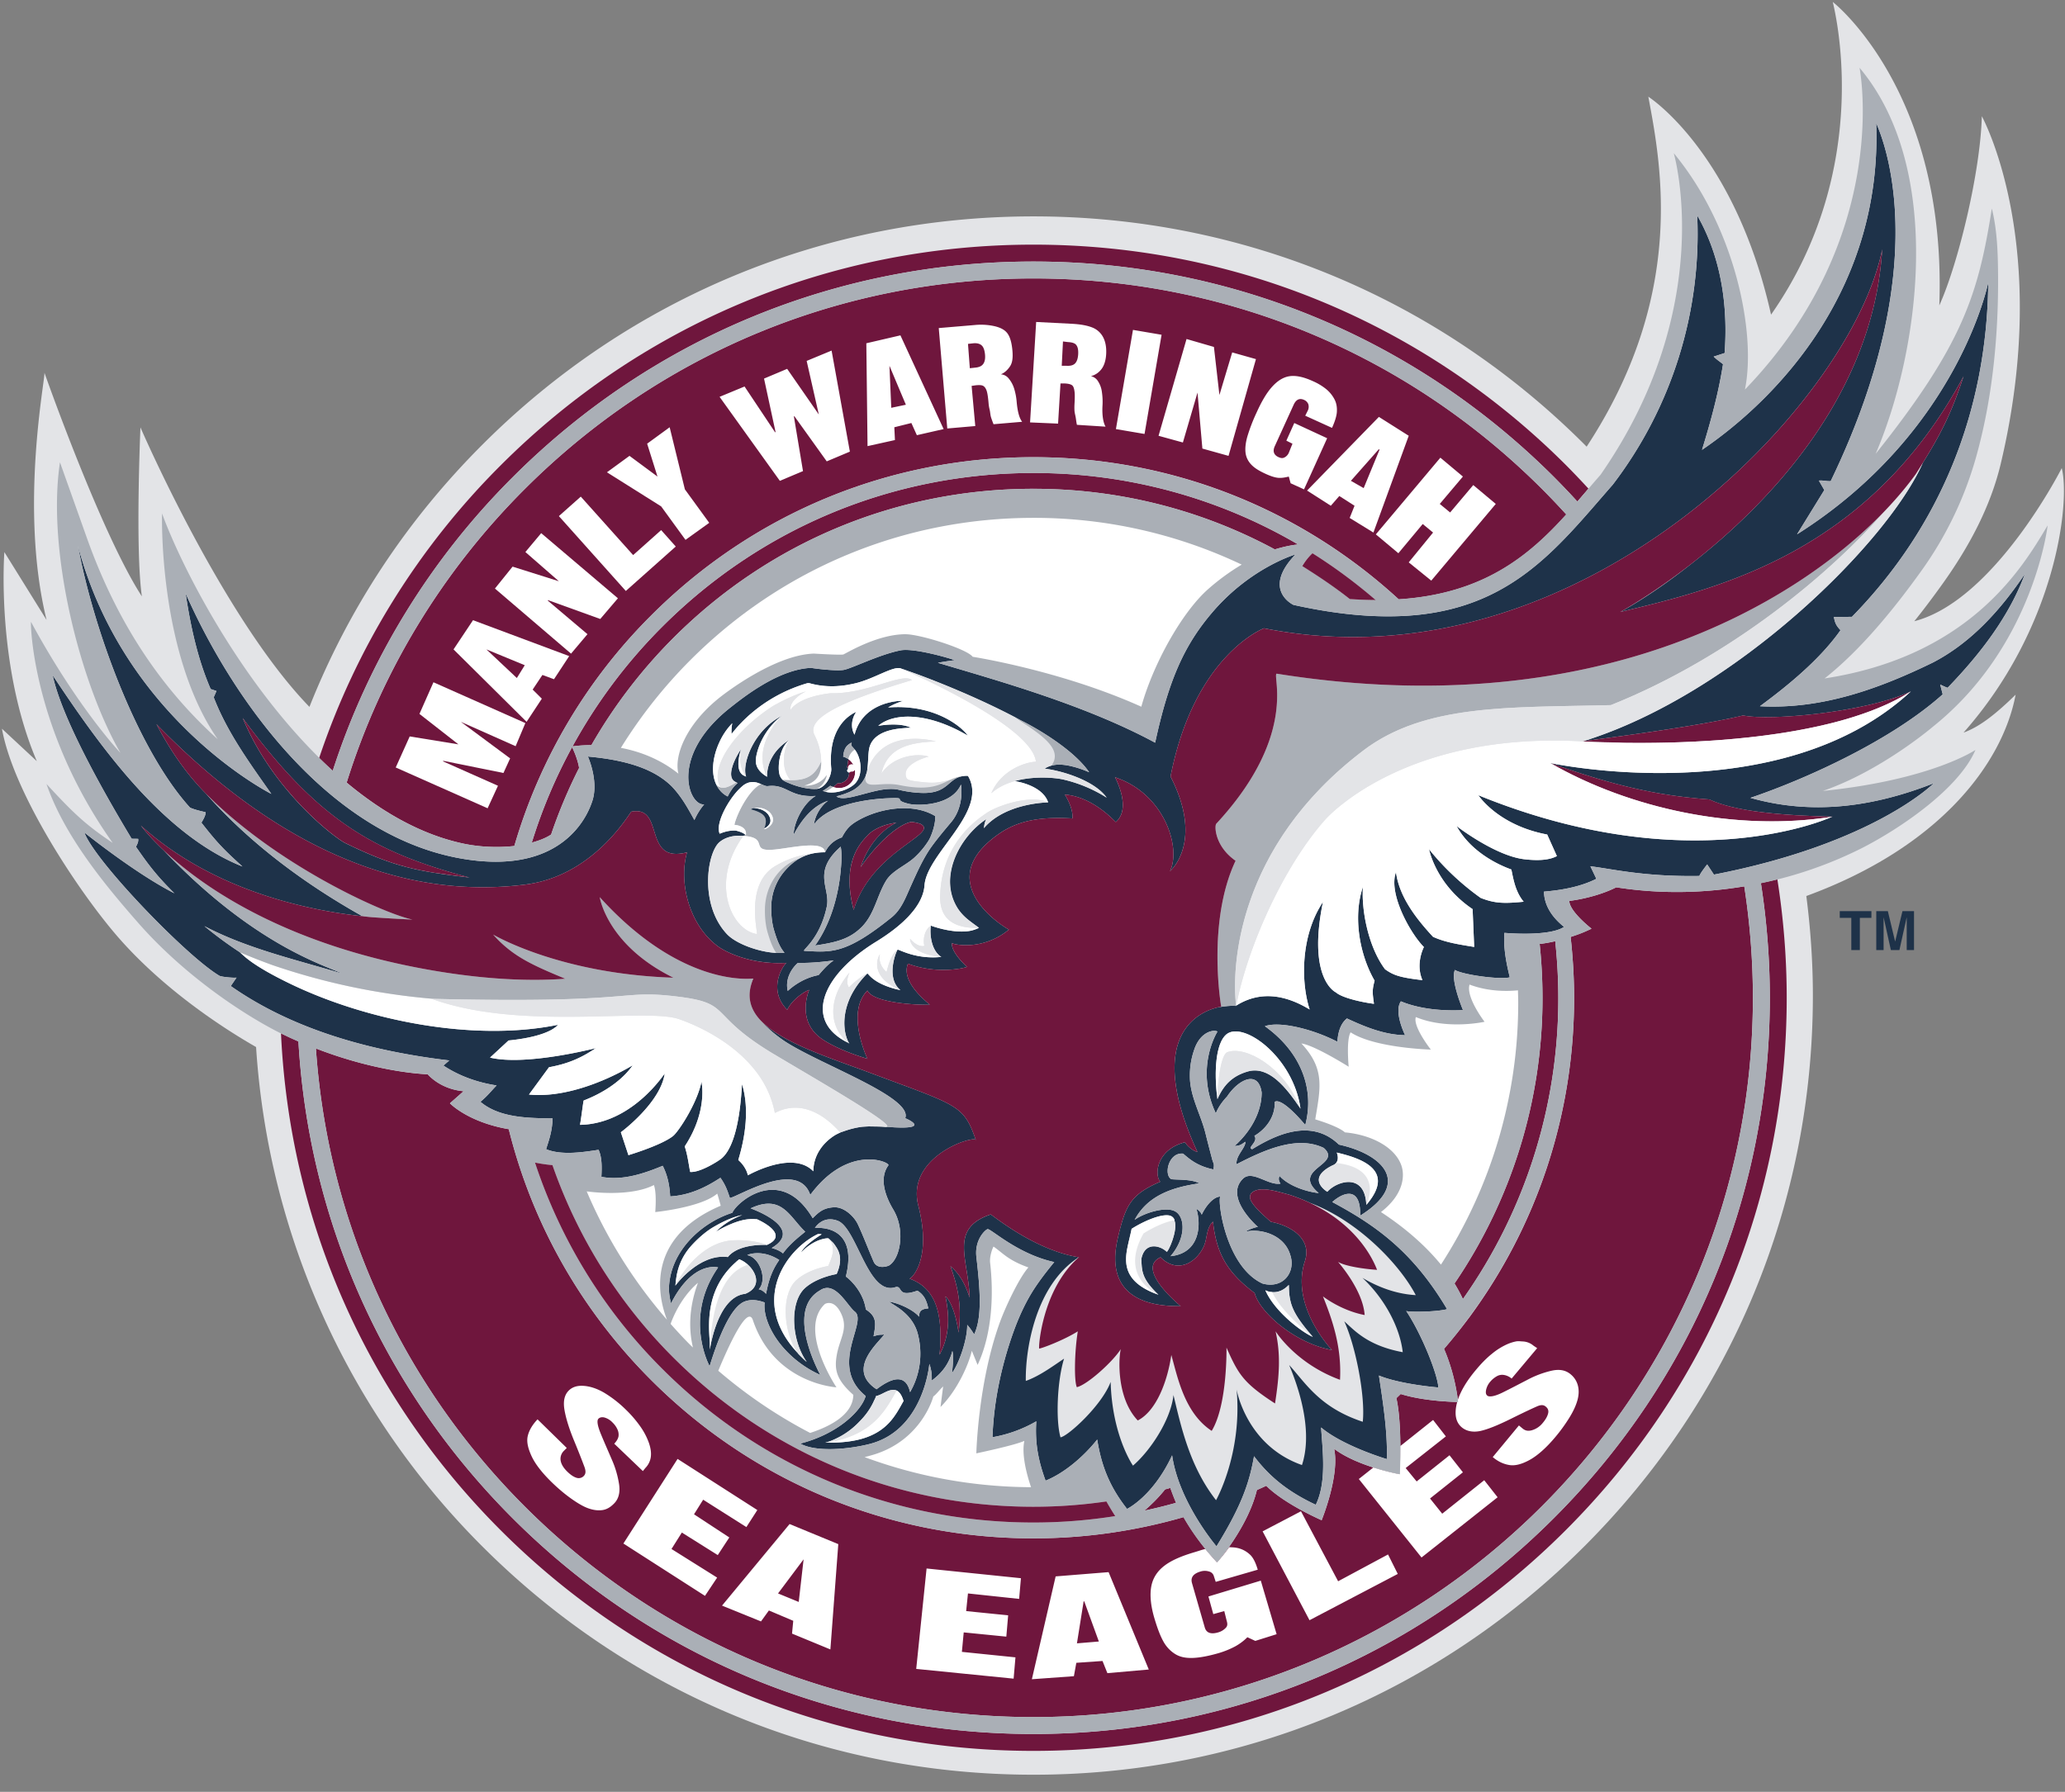 <svg xmlns="http://www.w3.org/2000/svg" version="1.0" width="106" height="92"><rect width="100%" height="100%" fill="#808080" stroke="none"/><path d="M105.834 24.033s-3.437 6.797-7.569 7.863q.705-.88 1.438-1.904c1.366-1.907 2.474-3.966 3.003-6.198 2.664-11.254-.975-17.826-.975-17.826-.075 2.896-1.226 7.61-2.183 9.713C99.948 4.668 94.08.1 94.08.1c.055.281 2.192 8.391-3.169 16.055-1.88-8.388-6.3-11.191-6.3-11.191.67 3.565 1.939 10.185-3.166 17.97l-.105-.107C73.785 15.272 63.739 11.11 53.053 11.11S32.32 15.271 24.765 22.828c-3.898 3.897-6.878 8.418-8.881 13.466-4.47-4.603-8.675-14.35-8.675-14.35-.005.152-.271 6.271.074 8.677C5.175 27.374 2.28 19.133 2.279 19.13c.079.184-1.309 6.916.111 12.7L.224 28.346S-.22 34.133 1.89 39.081L.1 37.415c.591 3.326 3.984 8.446 6.005 10.751 2.477 2.822 5.67 4.81 7.04 5.593a39.86 39.86 0 0 0 11.62 25.646c7.556 7.555 17.603 11.716 28.288 11.716 10.668 0 20.71-4.165 28.276-11.728 7.564-7.564 11.729-17.607 11.729-28.278 0-1.69-.117-3.403-.336-5.11 6.83-2.501 10.07-6.788 10.744-10.338-1.153 1.13-1.938 1.682-2.675 1.948 4.718-5.329 5.493-11.751 5.043-13.583" style="fill:#e3e4e7;fill-rule:nonzero"/><path d="M17.08 39.577A37.6 37.6 0 0 1 26.32 24.5c7.14-7.14 16.63-11.072 26.728-11.072 10.097 0 19.588 3.933 26.73 11.072q.61.614 1.19 1.25l.568-.663a43 43 0 0 0-1.145-1.2c-7.305-7.304-17.014-11.326-27.343-11.326-10.328 0-20.038 4.022-27.342 11.326a38.5 38.5 0 0 0-9.324 15.032q.343.338.698.658m73.31 5.765c.3 1.93.458 3.896.458 5.886 0 10.083-3.936 19.57-11.085 26.718-7.146 7.147-16.635 11.084-26.715 11.084-10.096 0-19.589-3.933-26.729-11.072-6.609-6.608-10.461-15.233-11-24.487q-.44-.194-.895-.419c.444 9.645 4.409 18.649 11.281 25.52 7.304 7.304 17.014 11.325 27.343 11.325 10.312 0 20.019-4.026 27.33-11.338 7.311-7.31 11.337-17.017 11.337-27.33 0-2.057-.166-4.088-.48-6.082q-.409.104-.846.195" style="fill:#6f163d;fill-rule:nonzero"/><path d="M23.81 43.32c.76.161 1.706.216 2.592.117a27.6 27.6 0 0 1 7.02-11.834c5.242-5.242 12.212-8.13 19.626-8.13 7.01 0 13.621 2.585 18.753 7.3 4.358-.28 6.692-2.238 8.603-4.355a38 38 0 0 0-1.242-1.305c-6.975-6.975-16.25-10.817-26.114-10.817S33.91 18.138 26.933 25.113c-4.285 4.287-7.382 9.442-9.137 15.067 1.823 1.522 3.843 2.681 6.013 3.14m59.156 2.238c-.624.316-1.503.58-2.409.7.002.539 1.142 1.425 1.142 1.425s-.44.215-1.074.425c.113 1.03.178 2.07.178 3.121 0 5.974-1.884 11.662-5.367 16.393l.001.008q-.005 0-.01.003a29 29 0 0 1-1.302 1.621 9.9 9.9 0 0 1 .723 2.729s-1.686-.011-2.946-.41l-.222.213c.31 1.36.178 3.91.178 3.91s-2.15-.383-3.373-1.308c.296 1.379-.642 3.665-.642 3.665s-1.896-.822-2.842-1.769c-.153.073-.326.15-.483.221-.461 1.913-2.038 3.71-2.038 3.71s-.957-.966-1.724-2.32a27.8 27.8 0 0 1-7.708 1.09c-7.412 0-14.382-2.888-19.625-8.13-3.611-3.612-6.105-8.045-7.306-12.878-2.102-.363-3.021-1.329-3.021-1.329l.702-.621c-1.227-.111-1.835-.868-1.836-.868-.006-.006-2.444-.047-5.745-1.328.615 8.884 4.36 17.155 10.717 23.513 6.975 6.975 16.25 10.818 26.114 10.818 20.365 0 36.932-16.569 36.932-36.933 0-1.935-.152-3.845-.442-5.72-1.913.319-4.14.429-6.572.049" style="fill:#6f163d;fill-rule:nonzero"/><path d="M29.366 38.363a26.6 26.6 0 0 0-2.068 4.901c.288-.079.563-.175.801-.302q.099-.054.19-.114a26 26 0 0 1 1.44-3.424 4.4 4.4 0 0 0-.363-1.061m30.707 38.032-.267.076a8 8 0 0 1-1.068 1.093q.822-.176 1.628-.403m18.667-28.694q.144 1.367.146 2.762a26 26 0 0 1-4.517 14.67c.185.299.323.567.43.8a26.7 26.7 0 0 0 4.898-15.47c0-.977-.056-1.946-.158-2.904a7 7 0 0 1-.8.142M30.357 38.259a26.3 26.3 0 0 1 4.213-5.509c4.936-4.935 11.499-7.654 18.477-7.654 4.4 0 8.63 1.082 12.394 3.114.454-.143.854-.22 1.194-.255a26.8 26.8 0 0 0-13.588-3.67c-7.196 0-13.962 2.803-19.05 7.891a27 27 0 0 0-4.61 6.148c.11-.016.467-.064.97-.065" style="fill:#6f163d;fill-rule:nonzero"/><path d="m53.188 16.531-.313 5.157 1.438.062.124-2.062h.22c.167.008.298.036.374.093.075.056.105.173.125.313.02.138.018.351 0 .656a3 3 0 0 0 0 .344c.008.107.04.217.063.343.021.128.033.258.062.375l1.469.094c-.119-.208-.186-.58-.156-1.093a3.4 3.4 0 0 0-.032-.688 1.3 1.3 0 0 0-.187-.531.58.58 0 0 0-.375-.282.95.95 0 0 0 .5-.312c.15-.165.261-.444.281-.812.022-.373-.042-.658-.156-.875a1.06 1.06 0 0 0-.562-.5c-.262-.104-.6-.163-1.032-.188zm-3.157.157-1.843.156.437 5.156 1.438-.125-.188-2.062.219-.032c.169-.014.292-.014.375.032.082.045.148.146.187.28.04.136.068.352.094.657.011.126.04.238.063.344.02.104.023.222.062.343.04.123.081.233.125.344l1.469-.125c-.147-.19-.236-.52-.282-1.031a3.2 3.2 0 0 0-.124-.656 1.5 1.5 0 0 0-.282-.532.56.56 0 0 0-.406-.218c.188-.075.344-.222.469-.407s.157-.443.125-.812c-.033-.371-.107-.675-.25-.875s-.382-.309-.657-.375a3.2 3.2 0 0 0-1.03-.062m8.125.25-.875 5.093 1.469.25.875-5.093zm-11.937.28-1.75.407.062 5.281 1.407-.312-.032-.657.875-.218.282.625 1.374-.313zm14.687.188-1.437 4.969 1.25.344.75-2.563.25 2.875 1.343.375 1.407-4.968-1.219-.344-.656 2.187-.282-2.468zm-6.343.125.25.032c.203.01.36.05.437.156.077.104.105.253.094.468q-.02.326-.157.47-.135.142-.437.124h-.25zm-4.594.094c.204-.017.345.032.437.125.09.094.138.255.157.469.017.215-.018.361-.094.468-.077.107-.206.17-.407.188l-.28.031-.094-1.25zM42.687 18l-1.28.531.624 2.75-1.625-2.343-1.187.5.593 2.75h-.03l-1.563-2.344-1.282.531 3.094 4.313 1.188-.5-.469-2.813h.031l1.657 2.313 1.187-.5zm2.97.781.843 2-.75.157zm20.562.532c-.33.04-.631.23-.906.53-.277.3-.542.743-.813 1.345a9 9 0 0 0-.469 1.218c-.091.319-.124.605-.094.844s.14.451.313.625c.172.174.41.315.75.469.204.091.411.167.594.187.181.02.366-.014.562-.062l.094.343.688.313 1.187-2.625-1.687-.781-.407.906.313.156-.188.469a.48.48 0 0 1-.25.25c-.092.036-.172.017-.281-.031-.235-.108-.308-.298-.187-.563l.968-2.125c.12-.263.298-.356.531-.25a.4.4 0 0 1 .22.219.45.45 0 0 1-.032.344l-.125.25 1.375.625c.169-.37.244-.657.25-.844.01-.227-.022-.43-.125-.625a1.7 1.7 0 0 0-.437-.531 3 3 0 0 0-.688-.407c-.441-.2-.826-.29-1.156-.25m4.562 2.093-3.687 3.782 1.219.78.437-.5.781.5-.25.626 1.219.75 1.813-4.969zm-36.406.532-1.156.843.531 1.688-1.437-1.063-1.157.844L33.938 26l1.25 1.719 1.218-.875-1.25-1.719zm36.406 1.125.031.03-.812 1.97-.656-.375zm3.156.437-3.312 3.938 1.156.968 1.25-1.5.531.438-1.25 1.531 1.157.938 3.312-3.938-1.156-.969-1.187 1.407-.532-.438 1.188-1.406zm-44.124 2-1.125 1 3.437 3.844 2.563-2.282-.75-.843L32.5 28.5zm-2.032 1.875-.812.969 1.718 1.5-2.375-.75-.906 1.125 3.907 3.343.843-1-2.031-1.718v-.032l2.688.97.906-1.063zm-3.5 4.469-1 1.5 3.75 3.718.782-1.187-.47-.469.5-.75.595.219.78-1.187zm.688 1.5 1.968.812-.406.657zM22.25 35.03l-.719 1.625 2 1.563-2.5-.407-.718 1.594L25.03 41.5l.532-1.156-2.813-1.25v-.032l3.094.626.343-.75-2.53-1.876 2.812 1.25.5-1.187zm55.563 33.845c-.123.024-.275.07-.407.125a3.4 3.4 0 0 0-.812.5c-.28.223-.548.496-.813.813-.326.386-.59.766-.781 1.156-.19.39-.279.742-.281 1.062-.001.32.1.57.312.75.24.203.58.273.969.188.389-.088.903-.299 1.563-.625.66-.328 1.1-.532 1.312-.625.21-.097.353-.099.469 0 .104.086.161.19.125.344q-.053.231-.281.5a1.1 1.1 0 0 1-.563.374c-.19.05-.335.02-.469-.093l-.187-.156-1.344 1.624c.272.23.546.356.844.407.297.052.64-.039 1.031-.25.391-.212.835-.591 1.313-1.156a8.5 8.5 0 0 0 .75-1.032c.197-.32.327-.6.406-.875.078-.276.086-.522.031-.75a1.1 1.1 0 0 0-.375-.594c-.249-.21-.566-.275-.969-.187a5 5 0 0 0-1.25.469c-.441.227-.872.455-1.281.656s-.681.239-.781.156c-.075-.065-.085-.151-.063-.281a.94.94 0 0 1 .219-.437c.109-.13.236-.222.344-.282a.55.55 0 0 1 .344-.062.8.8 0 0 1 .406.187l1.312-1.562-.187-.125a.9.9 0 0 0-.563-.219c-.112-.006-.221-.024-.344 0m-47.844 2.281c-.319-.025-.589.05-.782.25-.218.224-.277.543-.218.938.061.392.218.944.5 1.625.281.681.45 1.127.531 1.344.08.216.074.36-.031.468a.36.36 0 0 1-.375.094c-.151-.047-.302-.15-.469-.312-.189-.184-.309-.37-.344-.563a.57.57 0 0 1 .157-.5l.156-.156-1.5-1.469c-.248.256-.429.55-.5.844s.003.626.187 1.031c.185.404.532.86 1.063 1.375.339.327.662.595.968.813.307.218.605.402.875.5q.405.147.75.093c.232-.038.418-.162.594-.344.227-.233.309-.56.25-.968a5 5 0 0 0-.375-1.281c-.196-.457-.389-.892-.562-1.313s-.216-.688-.125-.781c.07-.072.185-.097.312-.063a.9.9 0 0 1 .407.25c.12.116.197.231.25.344a.64.64 0 0 1 .062.375c-.025.123-.094.241-.219.375L33 75.531l.125-.156a1 1 0 0 0 .281-.562c.03-.225-.003-.45-.093-.72a3.5 3.5 0 0 0-.438-.843 6 6 0 0 0-.75-.875A6 6 0 0 0 31 71.5c-.375-.215-.712-.32-1.031-.344m43.594 1.75-1.688 1.344c.006.811-.031 1.438-.031 1.438s-.591-.103-1.344-.344l-.75.594 3.219 4.03 3.906-3.093-.687-.875-2.157 1.719-.625-.781 1.688-1.344-.688-.875-1.687 1.344-.563-.688 2.063-1.625zm-38.782 2L32 79.25l4.188 2.688.624-.938-2.343-1.469.531-.844 1.844 1.157.593-.906-1.812-1.188.469-.75 2.218 1.406.563-.875zm32 2.688-1.969 1.031 2.407 4.563 4.531-2.376-.5-1-2.562 1.376zm-26.25.656-3.468 4.188 2 .812.406-.562 1.25.53-.063.657 1.969.813.406-5.407zm22.563 1.188c-.34.48-.625.78-.625.78s-.249-.266-.594-.687c-.176.038-.345.101-.531.156-.698.204-1.232.434-1.594.72q-.542.424-.656 1.062c-.075.425-.028.964.156 1.594.154.522.306.926.469 1.218.161.293.386.513.625.656s.52.198.875.188c.353-.011.805-.093 1.343-.25a4.5 4.5 0 0 0 .844-.344 2.8 2.8 0 0 0 .625-.469l.406.188 1.094-.344-.812-2.75-2.688.813.25.906.563-.156.125.5c.04.139.05.245-.032.344a.86.86 0 0 1-.406.25q-.566.164-.687-.25l-.657-2.282c-.08-.281.06-.482.438-.594a.73.73 0 0 1 .438 0 .34.34 0 0 1 .25.25l.093.282 2.157-.625c-.116-.393-.253-.645-.407-.781a1.36 1.36 0 0 0-.687-.344c-.119-.023-.247-.024-.375-.031m-21.844.624L41 82.25l-1.062-.437zm6.313.47-.532 5.156 5 .5.094-1.094-2.75-.281.094-1 2.187.218.094-1.094-2.156-.218.093-.906 2.626.28.093-1.062zm9.343.187-2.718.219-1.22 5.28 2.157-.156.125-.687 1.344-.094.25.625 2.125-.187zm-1.281 1.5h.031l.75 2.062-1.125.094z" style="fill:#fff;fill-rule:nonzero"/><path d="M89.852 40.965c2.975-1.01 7.295-3 9.87-5.314l-.127-.501c.15.066.256.123.38.163 1.69-1.75 3.165-3.676 3.97-5.853-1.233 1.825-2.727 3.516-4.723 4.555-2.741 1.335-5.682 2.415-8.881 2.245 1.517-1.115 3.117-2.452 4.136-3.904-.197-.211-.281-.338-.34-.679l.926-.007c4.55-4.652 6.932-10.56 6.998-17.17 0 0-1.524 7.692-9.814 12.932l1.399-2.271-.279-.484c.18-.026.354.034.605.029 5.681-11.77 2.379-18.193 2.335-18.404.325 8.411-4.916 14.056-8.94 16.795.428-1.392.84-2.874 1.078-4.397-.153-.13-.274-.197-.48-.39l.562-.183c.171-2.297-.13-4.841-1.406-7.069a21.2 21.2 0 0 1-4.336 13.827c-2.94 3.352-5.44 6.77-11.533 6.76-1.411.002-3.014-.18-4.857-.588 0 0-1.652-.766.107-2.592 0 0-2.292.667-4.255 2.956-1.446 1.686-2.246 3.452-2.952 6.711-3.585-1.936-8.03-3.17-11.15-4.101 0 0 .522-.096.857-.131q.005 0-.012-.01c-.18-.075-2.078-.64-2.777-.495-1.116.226-2.492.93-2.912 1.002-.428.07-1.681-.096-1.645-.106-1.695.055-3.553 1.556-4.159 2.032-3.191 2.514-2.127 5.065-1.351 4.977a3.3 3.3 0 0 0-.501.805c-.305-.547-.632-1.17-1.158-1.724-.734-.726-1.929-1.321-4.292-1.536h-.018c.098.217.539 1.352.225 2.287-.126.379-1.207 3.769-6.412 3-6.795-1.004-11.87-7.82-14.462-13.667.254 1.687.614 3.362 1.285 4.913l.298.102-.141.323c.693 1.797 1.827 3.352 2.958 4.96 0 0-7.553-3.8-9.927-12.746.784 4.244 3.042 10.464 5.749 13.445 0 0 .165.101.798.238.028.158-.15.436-.21.538.77.984 1.12 1.365 2.108 2.252-4.084-1.624-7.316-6.165-9.744-9.824.45 2.112 2.411 5.667 4.056 8.399l.334.005c.026.175-.067.292-.11.413.594.857 1.039 1.468 1.971 2.383-1.982-1.003-4.623-3.123-4.623-3.123.545 1.49 5.28 6.385 6.932 7.357.103.06.746.12.88.093l-.297.434c3.2 2.246 7.212 3.349 11.217 3.82l-.3.263c.794.527 1.739.87 2.729 1.02-.263.268-.46.532-.83.84.957.815 2.42.843 3.704.852-.02.723-.228 1.225-.332 1.581.802.335 1.944.145 2.692.033.193.41.165.986.145 1.386 1.076.209 2.163-.159 3.147-.565.245.479.353.99.384 1.571.966-.057 1.787-.437 2.58-.957.272.39.361.667.486 1.04.424-.068 3.498-2.005 4.126-.16 1.957-2.644 4.122-1.673 4.008-1.518-.56.773-.009 1.84.264 2.29q.04.068.077.144c.511 1.011.254 2.356-.299 2.703-.077.048-.618.225-.8-.197-.258-.597-.515-1.283-.807-1.91-.196-.416-.72-.908-1.234-.876-.505.031-.746.215-1.084.56-1.676-2.815-3.946-.771-4.125-.279-1.59.505-3.21 1.977-3.256 3.895-.005.2.055.568.109.757 1.134-2.228 2.416-1.844 2.416-1.844-1.799 2.582-.436 5.071-.436 5.071.377-1.232 1.036-3.036 1.804-3.324.228-.086.547-.122 1.02.052-.054.496.137 1.123.526 1.743.487.765 1.289 1.508 2.329 1.975 0-.02-1.837-3.293-.017-4.337.777-.539 1.4.785 1.79 1.087.688.535-1.37 2.765.558 4.333-.204.736-1.4 1.944-3.359 2.442.781.443 2.438.304 3.539.028 2.772-.695 3.077-4.014 3.09-4.118.092.267.132.485.121.854.586-.422.915-.944 1.06-1.52.073.295.013.883-.025 1.146.384-.522.801-1.778.786-2.485.133.15.18.217.358.49.416-.89.306-2.305.114-3.972-.105-.9.468-1.41.576-1.431.164-.034 1.535 1.28 3.42 1.69l-.135.166c-.38.471-.746.951-1.058 1.47-.332.557-.6 1.15-.83 1.755a19 19 0 0 0-.986 3.83 17 17 0 0 0-.162 1.771 6.8 6.8 0 0 0 2.25-.817c-.073 1.096.095 2.007.476 3.048 1.001-.406 1.984-1.272 2.65-2.112.232 1.454.695 2.494 1.532 3.562 0 0 1.33-.635 2.313-2.75.352 2.422 2.279 4.672 2.279 4.672 1.318-2.13 1.698-3.33 1.926-4.627.817 1.085 1.792 1.85 3.171 2.493.558-1.16.356-2.72.271-3.969 1.134.959 3.373 1.624 3.373 1.624.052-1.341-.203-2.971-.403-4.291.803.336 2.162.536 3.05.613-.038-.68-.856-2.738-1.653-3.93.042.062 1.476.07 2.1-.09-1.763-2.973-3.688-4.32-5.893-5.5.545-.49 1.464-.855 1.435.698 2.683-1.683 1.14-3.158-1.094-3.648-1.423-1.377-3.256-.5-4.448.235-.295-.07.336-.38.108-.685 0 0 1.08-.562 1.048-1.748.406-.23 1.565 1.192 1.565 1.192.494-1.866-.239-3.761-2.073-5.072.775-.274 2.498.16 3.724.8.02-.418.135-.92.488-1.198.923.428 1.918.843 2.987.859 0 0-.599-1.198-.216-1.738.942.394 2.132.503 3.187.45 0 0-.655-1.55-.415-2.062.382.245 2.31.511 2.817.379-.178-.723-.334-1.518-.278-2.283 0 0 2.271.214 3.065-.306-.601-.481-1.016-1.079-1.034-1.811.95-.077 1.904-.26 2.69-.658l-.306-.642c1.063.12 2.711.543 5.595.496.019-.061.099-.206.4-.593l.346.523c8.233-1.598 11.29-4.694 11.29-4.694-3.177 1.249-6.286 1.636-9.416.753m-52.922-2.86a3.4 3.4 0 0 1 .657-.97 2.4 2.4 0 0 0-.039.476v.001q.001.04.005.069l.005-.005c.103-.113 1.315-1.836 3.845-2.586a.3.3 0 0 1 .153-.01c.859.24 1.675.17 2.382-.004.943-.228 1.964-.923 2.322-.746.09.027.21.067.347.118 1.049.363 3.583 1.343 5.784 2.532.967.486 1.961 1.126 2.691 1.767q.068.06.134.123c.17.158.336.325.485.506l.051.062q.085.105.155.21l-.005-.002.003.004-.063-.028a5 5 0 0 0-1.041-.322c-.259-.045-.513-.065-.771-.004 0-.003-.058.015-.057.012a1 1 0 0 0-.345.158c.887.107 2.552.606 3.18 1.489a7.2 7.2 0 0 0-2.273-.943c-.433-.089-1.485-.177-2.453.094.524.077 1.49.377 1.721 1.092.002.002-2.167.013-3.282 1.307l-.016.013c.015-.063.015-.252.12-.456-1.397.931-2.47 3.016-1.447 4.594.147.224.334.411.538.581.179.143.544.403.537.403a2.3 2.3 0 0 1-.405.143c-.88.188-2.063-.255-2.063-.26q0 .008-.002.014c-.062.384.002 1.261.534 1.594l.006.001h-.005l.004.003q-.007-.003-.014-.002c-1.298.133-2.148-.39-2.226-.372l-.001.004-.011-.002c-.133.232-.57 1.48.143 2.067-.006-.003.01.01.004.007h.001c-1.426-.305-1.653-.887-1.693-.849l-.003.004q-.007-.003-.01-.001c-.482.484-.782.971-.956 1.427l-.008.017q-.044.116-.077.232l-.016.054a3 3 0 0 0-.05.204l-.013.065q-.017.1-.029.198l-.006.042c-.065.64.094 1.14.244 1.353q-.008-.004-.014-.01l-.03-.025c-2.329-1.11-1.401-3.468 1.425-5.202 1.238-.76 2.396-1.778 2.475-2.891.116-1.645 3.304-3.8 2.233-5.614-.072-.018-.218-.001-.34.019q.054-.009.112-.015a1 1 0 0 0-.429.146c-.43.259-.62.744-1.68.722a5.6 5.6 0 0 1-1.006-.116q-.113-.023-.234-.052a2 2 0 0 0-.2-.03 3 3 0 0 0-.743.05c-.4.077-.813.203-1.185.293-.164.043-.32.08-.462.1-.245.038-.466.025-.577-.062l-.014-.005.003-.001h-.002c.32-.085.628-.187.887-.337q.027-.015.056-.035l.041-.028q.142-.105.24-.21c.021-.023.046-.045.066-.07a1.7 1.7 0 0 0 .204-.348q.022-.06.038-.119.001-.008.005-.015l.028-.09c.075-.358.054-.746.104-1.117.088-.65.646-.926 1.185-1.049.419-.092.821-.095.978-.107l-.005-.002h.017l-.026-.003c-.638-.3-1.678-.087-1.669-.095.803-.675 2.52-.714 4.598.503-.257-.392-1.65-1.638-4.1-1.443l.006-.002h.005a3.4 3.4 0 0 1 .755-.33c-.034-.012-.333-.015-.711.08-.63.153-1.494.572-1.77 1.65-.222-.378-.138-.856.09-1.172q-.01.004-.017.009l.003-.005c-.659.303-1.425 1.132-1.271 2.907.023.275-.2.886-.647 1.023a.6.6 0 0 1-.178.023l-.025.004c-.518-.005-1.058-.184-1.39-.332a1 1 0 0 1-.204-.102q-.013-.005-.025-.013l-.024-.023A.6.6 0 0 1 40 39.7c-.073-.312-.013-1.28.522-1.715-1.185.733-1.15 1.77-1.146 1.883l.001.003.005.015a3 3 0 0 1-.154-.098l-.023-.018a1 1 0 0 1-.09-.072l-.03-.027c-.18-.166-.293-.37-.287-.623-.006-.307.262-1.425 1.24-2.223q.02-.018.04-.032l.035-.028.008-.007c-1.508.792-2.049 2.557-1.819 3.117l-.064-.03c-.016-.007-.036-.013-.05-.022-.51-.245-.18-1.233-.16-1.335l-.002.007.005-.02c-.305.448-.826 1.49-.226 1.693h.002c.02.022.033.027.058.044 0 0-.255.16-.507.675l-.003-.001c.003.012-.01.005-.014.001l-.003-.001a1.27 1.27 0 0 1-.56-.584c-.306-.612-.187-1.467.152-2.197m5.088 11.96c-.985.187-1.58.828-1.583.81-.152-.673.263-1.218.527-1.438.848.025 1.831-.126 1.831-.126-.276.196-.466.392-.775.754m.748-9.66c.095-.068.106-.077.175-.14-.004 0 .057-.048.052-.05a.5.5 0 0 0 .153-.003c.251-.062.462-.272.437-.554a.09.09 0 0 1-.076-.035.09.09 0 0 1 .015-.13l.014-.006a1 1 0 0 0-.051-.092c.028-.138.037-.278.068-.413v-.004q-.063-.038-.128-.072a.5.5 0 0 0-.142-.053c.015-.205.063-.43.215-.578a1 1 0 0 1 .16-.12c.01-.005.06-.022.067-.033-.08.141.03.22.045.238l.09.105q.012.011.022.025h-.002c.305.382.446 1.2.058 1.687-.267.334-1.038.62-1.57.473-.017-.003-.12-.04-.137-.044q.069-.038.134-.08l.16-.111q.055-.045.093-.072l.004.002c.038.02.114.05.144.06m-5.826 2.827c.217-.18.605-.362 1.187-.316l.154-.033c-.014-.015-.086-.136-.511-.238-.445-.027-.825.166-.827.16-.237-.513.44-1.748 1.033-2.323q.056-.055.111-.101l.038-.034a.9.9 0 0 1 .272-.154h.001a.7.7 0 0 1 .152-.036l.02-.002a1 1 0 0 1 .135 0q.013 0 .025.002a1 1 0 0 1 .12.024q.017.004.032.01l.083.026.098.041c.137.058.253.115.344.104.991-.122 1.099.593 2.466.504-.62.359-1.117 1.314-1.137 1.997.416-.782.974-1.485 1.775-1.75-.311.203-.666.7-.729 1.22.846-1.192 3.361-1.332 3.815-1.348 1.085-.043.125.075 1.079.292.432.099 2.174.111 2.652-.996 0 0 .198 1.08-.492 1.919-.221.266-.871 1.022-1.181 1.51-.355.562-.617 1.153-.89 1.76-.264.58-.483 1.215-.99 1.625-2.355 1.905-3.1 1.805-4.48 1.727-.185-.009.783-.55 1.146-2.275.201-.95-.783-1.757.714-3.076.067.35.038.811.005 1.17-.035.39-.204 2.346-1.32 3.906 1.102-.162 1.782-.341 2.388-.946.668-.666.782-1.609 1.262-2.391.31-.504 1.002-.774 1.436-1.168.285-.26.537-.556.741-.885.119-.189.358-.786.341-1.255-1.168-.715-2.955-.397-4.06.281-.31.192-.503.378-.73.81-.695.244-.843.767-.87.768a2.8 2.8 0 0 0-.828.107h.012q-.269.08-.512.218c-.26.155-.493.354-.694.582a2.87 2.87 0 0 0-.736 1.835c-.01.4.026.862.14 1.247.116.386.27.863.54 1.167a3 3 0 0 1-.427.008c-.865-.038-2.05-.46-2.522-.96-1.436-1.52-1.029-4.197-.381-4.733m9.842-1.031c.171.009.438.086.438.086 1.1.511-2.463 1.346-3.4 4.433-.682-2.575.478-3.557.735-3.852.08-.09.517-.498 1.457-.63-1.397.698-1.829 2.282-1.829 2.282.894-1.308 1.98-2.215 2.6-2.32M12.46 36.867c3.85 5.232 6.701 6.882 11.644 8.19-2.743-.329-3.873-.545-6.398-1.778-.467-.228-3.671-2.61-5.246-6.412m28.869 26.37c.007.03-.725.526-1.138 1.117-.205-.183-.547-.27-.579-.277 1.754-1.043-1.082-2.035-1.082-2.035 1.619-.755 2.001.451 2.799 1.195m-6.658 2.771-.002.005c.003-.007.002-.025.003-.035q.016-.186.043-.37.052-.347.172-.674c.127-.332.312-.64.544-.91.313-.36.76-.767 1.169-1.008.242-.143.884-.51 1.499-.632-.895.332-1.347.862-1.364.863 1.295-.754 1.852-.658 2.122-.645.605.274 1.523.877.495 1.322l-.01-.003h.005l-.017-.005c-1.589-.025-1.956.627-1.97.625-1.488-.194-2.689 1.467-2.689 1.467m3.585.423c-1.442.142-1.816 2.855-1.816 2.855-.004-.095-.014-.272-.015-.5-.06-.9-.166-2.66 1.369-4a.3.3 0 0 1 .07-.062 1 1 0 0 0 .077-.068c.703.255 1.389 1.34.315 1.775m.688-.232c.452-.462.083-1.626-.58-1.755-.043-.007.722-.34 1.635.248-.35.501-.535.984-.677 1.739-.213-.233-.378-.232-.378-.232m4.06-.932a2 2 0 0 1-.057.145h-.002l-.001.004s-.895.14-1.518.63q-.06.046-.117.1c-.768.712-.71 2.623.1 3.773l-.018-.017.014.021a7 7 0 0 1-.439-.426l-.016-.026c-2.52-2.688-.566-5.353 1.035-6.108a.3.3 0 0 1 .089 0c.058.001.116.005.083.026-.918.573-1.065.943-1.018.897.428-.427.817-.595 1.072-.662.203-.06.308-.042.308-.042q.06.047.116.105v-.001c.035.032.127.116.151.146q.069.09.128.181c.185.264.268.583.165 1.013a2 2 0 0 1-.075.24m1.145 8.632c-.463.12-1.032.184-1.744.174h-.041c.173-.043.362-.115.557-.211a4 4 0 0 0 1.156-.83l.033-.035c.304-.305.565-.654.731-1.023l.018-.04c.13-.256.11-.256.11-.256.203-.024.473-.231.733-.296l.023-.005q.02-.005.041-.008.025-.005.05-.006l.013-.001c.215-.01.413.116.55.572-.402.713-.814 1.591-2.23 1.965m3.03-6.292c-.282-.348-1.055-.708-1.545-.774.276.21 1.243.636 1.492 1.712a3.96 3.96 0 0 1-.41 2.934c-.15-.656-.586-1.015-1.721-.147-1.55-1.01.057-2.35.402-2.82-.172.046-.192-.025-.556.1.116-.64.186-1.005-.394-1.375-.156-1.065-1.028-1.705-1.028-1.69.685-2.77-1.584-2.495-1.588-2.495-.004.002.386-.674 1.184-.367.996.415 1.55 3.928 2.987 3.393.34-.038.042.564 1.09.192.327.205.464.47.56.91-.43.022-.475.217-.472.427M68.6 59.69l.013-.02a.3.3 0 0 0 .037-.075l.003-.008c.05-.158-.008-.335-.038-.41h.005c1.197.284 3.077.873 1.518 2.682l.008-.017-.011.014c-.072-1.666-1.514-1.221-2.002-.666 0 0-1.143-.665.278-1.361a.4.4 0 0 0 .189-.14m-5.228-.852c.298 0 .39-.11.554-.215.029.298-.513.73-.448 1.153 1.394-.72 3.094-1.496 4.47-.836 1 .875-1.733 1.073-.255 2.318-.638-.067-1.55-.372-2.01-.877-.082.145-.02.299.047.389-.625.116-1.448-.714-1.924-.253-.993.965.766 2.481.766 2.481-.107-.006-.571.162-.627.245.623-.175 1.965.072 2.29 1.203.283.86-.36 1.751-1.43 1.456-1.845-.85-2.307-4.106-2.17-4.464-.393.017-.784.563-.95.932-.037-.162-.275-.31-.275-.31.25.775.213 2.28-1.323 2.438.834-.978.73-2.048.225-2.307-.494-.258-1.604.095-2.069.442.67-1.26 1.958-1.677 3.323-1.873-.365-.217-1.099-.18-1.436-.214-.41-.219-.145-1.391.6-1.314.332.28.718.634 1.55.811a.6.6 0 0 0 .025-.277c-.034-.098-.065-.184-.072-.208a84 84 0 0 1-.352-1.362c-.235-.959-.788-1.888-.801-2.881-.01-.504.06-.948.225-1.43.316-.925 1-1.03 1.19-.92 0 0-1.184 1.847-.085 4.198.12-.305.335-.607.577-.86.579-.88 1.605-1.39 1.776-.21.002 1.047-.607 2.05-1.39 2.745m4.017 9.804c-.597-.262-1.967-1.312-2.435-2.391q.135.059.255.08l.092.009.003.002c.538.046.853-.396.853-.365.01.994.195 1.463 1.232 2.665m-7.927-2.166-.156-.058c-1.571-.606-1.606-1.512-1.436-2.353.059-.3.216-.964.216-.972.648-.412 1.503-.763 1.926-.685a.35.35 0 0 1 .282.243l-.012.001c.21.509-.338 1.673-.396 1.618-.325-.32-1.126-.53-1.301.367.031.593-.009 1.004.877 1.839m7.29-9.579q-.008-.009-.013-.019l.023.055c-.747-1.113-1.643-2.233-2.725-1.915-.732.215-1.213.642-1.545 1.418-.198-1.505-.06-2.88.448-3.316.855-.737 3.436 1.135 3.811 3.777M94.033 41.94c-.17.078-7.318 3.302-18.146-1.11 0 0 .994 1.54 3.533 2.018l.497 1.107c-.394.21-.96.243-1.657.163-1.507-.17-3.488-1.702-3.488-1.702.586 1.076 1.709 1.827 2.811 2.23.114.581.227 1.162.63 1.652-1.036.102-1.487.084-2.206-.195a13.3 13.3 0 0 1-2.651-2.498s.335 1.792 2.235 3.073l.081 1.942c-.744-.123-1.469-.228-2.112-.52-.88-.95-1.733-2.055-1.903-3.32-.406 1.113.754 3.165 1.434 3.843-.228.483-.328 1.135-.073 1.702-1.22-.14-1.506-.272-1.92-.558-.858-1.142-1.22-3.027-1.136-4.23-.522 1.528-.172 3.486.599 4.815-.131.483-.111.625-.033 1.188-.646-.083-1.648-.313-1.953-.587 0 0-1.485-.656-.665-4.642-1.162 1.744-1.132 4.136-.683 5.52-1.286-.781-2.565-.955-3.769-.201q-.001.013-.005.027v-.022q-.005 0-.008.002l-.002.01-.012-.001-.001.001v-.001c-.208-.018-.527.01-.883.07-.729.156-3.962 1.2-1.081 7.427-.166-.02-.505-.26-.636-.497-1.47.382-1.582 1.666-1.272 2.029-1.467.627-1.748 1.183-2.106 2.582-.134.623-1.177 3.848 3.159 3.808 0 0-2.358-1.912-1.039-2.512.871.867 1.833.273 2.214-.546.199-.427.119-.94.477-1.282.188 1.677.75 2.62 2.14 3.665.144.572.835 1.372 1.78 2.003l.23.147c.592.36 1.264.65 1.963.777 0 0-2.171-2.249-1.388-4.584.37-1.195-.838-1.835-1.753-2-1.087-.948-1.182-1.228-.997-1.483.423-.373 1.252-.092 1.913.082.395.125.757.27 1.095.429 2.477.922 4.619 3.182 5.427 4.736-.86-.047-1.786-.325-2.737-.887 1.17 1.098 1.929 2.575 2.069 3.817-1.805-.336-2.467-1.11-3.002-1.586.58 1.256 1.09 3.842.95 5.159-2.218-.732-2.935-1.993-3.778-2.915.697 1.663 1.156 3.616.657 5.136-2.866-1.006-3.355-3.875-3.355-3.875.3 3.289-1.055 5.68-1.055 5.68-1.355-1.728-1.8-3.79-2.186-5.399-.133 1.259-1.176 2.85-2.078 3.624 0 0-1.07-1.52-1.147-4.299-.445 1.201-2.195 2.796-2.574 2.846-.255-.888-.167-2.92.183-4.04-.64.43-1.267.895-1.964 1.144-.028-1.649.506-4.917 2.705-6.341l.011-.01c-2.334-.381-4.474-2.214-4.525-2.196-2.141.733-1.134 2.27-1.075 4.266-.312-.965-.677-1.341-.982-1.615.278.815.622 1.829.415 3.411-.235-1.569-.675-1.856-.675-1.856.235 1.107.188 2.075-.302 2.997.183-2.028-.14-3.412-1.552-3.912.105.03 1.172-.981.465-3.733-.513-1.99 1.525-3.093 2.482-3.353.272-.075.457-.084.47-.023-.636-1.825-.895-1.756-5.438-3.457-1.872-.7-4.225-1.44-5.404-2.49a4 4 0 0 1-.144-.132c.236.27.55.558.979.87 1.657 1.208 6.811 2.97 6.38 4.084 0 0 1.537.638-.949.445a.3.3 0 0 1-.076.004c-.283-.028-.585-.02-.79-.026-.085-.004-.393.018-.4.018-.559.073-.945.24-1.076.277q-.166.07-.312.153c-.64.4-1.102 1.043-1.113 1.84l-.002.01v.004c-1.07-1.105-3.357.208-3.357.208l-.041-.135h-.004l-.006-.033-.008-.022a1.7 1.7 0 0 0-.307-.473 2 2 0 0 1-.127-.125c.364-1.199.573-2.62.195-3.886-.036.109-.073 2.985-1.057 3.81-.14.117-1.089.734-1.608.691-.092-.467-.125-.829-.28-1.311 1.21-1.838.86-3.324.86-3.324-.212 1.091-1.177 2.57-1.465 2.795-.61.479-2.285.978-2.285.978l-.388-1.175c.026-.018 2.035-1.512 2.252-3.017-.107.14-1.452 2.154-3.642 2.563a4 4 0 0 1-.707.071c.073-.401.17-1.24.19-1.247 1.818-.708 2.45-1.725 2.513-1.807-1.543.907-3.593 1.674-5.323 1.5l1.028-1.402c.904-.168 1.584-.426 2.405-.983 0 0-3.585.93-5.431.488l.948-.878c2.18-.22 2.535-.806 2.535-.806-4.355.889-9.826-.226-13.708-2.092-2.017-.97-2.407-1.455-2.617-1.63l.012.005a21 21 0 0 1-1.835-1.352c2.162 1.143 4.646 1.71 7.01 2.422l.015-.005c-.894-.422-4.52-1.478-9.102-6.297-.816-.767-1.18-1.282-1.18-1.28 3.605 3.268 8.398 4.352 11.537 4.673a4 4 0 0 1-.202-.039c-2.865-1.609-5.703-3.685-7.965-6.24l-.04-.044c-1.066-1.072-1.867-2.297-2.532-3.557 5.886 6.042 12.281 9.08 18.945 8.234q.19-.027.371-.06.053-.009.108-.022.084-.015.17-.035c2.965-.695 4.55-3.32 4.76-3.597q.018-.028.023-.026c1.752-.34.544 2.693 2.86 2.086-.437 1.511.088 3.697 1.555 4.805.482.362 1.72.91 3.274.882q.133 0 .269-.008c-.283.263-.915 1.45.044 2.407.187-.39.55-.686.813-.861.177-.118.313-.16.313-.16-.02.059-.669 1.58.63 2.499.454.32 1.251.7 2.361 1.037 0 0-1.135-2.372 0-3.504.288.612 2.379.747 3.189.73.074 0-1.513-1.093-1.11-2.11 1.556.59 3.061.192 3.027.16-.537-.5-.81-.957-.767-1.223-.01.065 1.551.45 2.925-.688-.006.004-.28-.149-.625-.421l-.065-.051c-1.006-.815-2.488-2.585.172-4.44 1.115-.78 2.388-.87 3.774-.793.06-.515-.351-1.172-.389-1.225 1.49.114 2.6 1.423 2.62 1.41.803-.701.012-2.187-.045-2.311l.07.036c2.493.864 3.34 3.623 2.75 4.805 0 0 1.772-1.474.033-4.867 1.23-6.27 4.796-7.612 4.796-7.612 16.145 3.204 30.153-11.503 31.735-19.46-.46 7.635-6.036 13.23-9.861 16.2-2.046 1.623-3.584 2.422-3.584 2.422 5.064-1.21 12.764-3.043 17.62-12.097-.642 1.977-1.252 3.092-2.089 4.44-1.818 4.122-9.688 11.892-17.422 14.29 3.745-.485 6.601-.933 8.199-1.318 1.393.293 6.34-.172 8.602-1.233l.006-.002c-6.715 6.22-18.517 3.675-18.517 3.675l.026.013c3.22 1.134 5.421 1.66 8.145 1.858 1.315.621 3.709.824 6.341.885z" style="fill:#1e3249;fill-rule:nonzero"/><path d="M99.202 37.325c5.204-4.147 5.907-10.349 5.907-10.349-1.22 2.048-3.905 6.7-11.449 7.858 1.855-1.463 3.583-3.594 4.953-5.506a18.7 18.7 0 0 0 2.802-5.786c.918-3.226 1.216-6.75 1.139-10.1-.021-.908-.089-1.853-.31-2.735-.695 4.41-1.496 6.996-5.964 12.595 2.243-5.222 3.56-14.6-.827-19.823 0 0 1.72 8.641-5.883 16.523.593-2.893-.5-8.33-3.653-12.138 0 0 2.29 7.818-3.76 16.515-.395.449-.785.915-1.188 1.38l-.001-.009a40 40 0 0 0-1.192-1.25c-7.14-7.14-16.632-11.071-26.728-11.071S33.459 17.36 26.319 24.5a37.6 37.6 0 0 0-9.237 15.069c-4.528-4.117-7.723-10.349-8.764-13.206 0 0-.211 7.16 2.856 11.59C8.163 35.24 5.973 31.84 4.492 27.71l-1.414-3.974c-.69 4.583 1.049 11.358 3.105 14.922 0 0-2.198-2.309-4.591-6.727-.033-.062.006 5.45 4.193 11.347-1.389-.937-1.969-1.476-3.399-3.026.912 2.654 2.983 5.167 4.72 7.145 2.716 3.093 6.35 5.326 8.222 6.076-.003.001-.006-.005-.009-.004.539 9.255 4.391 17.88 11 24.489 7.14 7.139 16.633 11.07 26.729 11.07 10.081 0 19.569-3.935 26.716-11.084C86.912 70.8 90.848 61.31 90.848 51.23a38.4 38.4 0 0 0-.458-5.882 21 21 0 0 0 5.118-1.77c1.97-.993 5.036-3.06 5.895-5.074 0 0-2.264 1.54-7.833 2.106 2.983-1.025 5.632-3.284 5.632-3.284M26.933 25.114c6.975-6.975 16.249-10.817 26.114-10.817s19.138 3.842 26.115 10.817q.63.632 1.228 1.29l.01-.001c-1.913 2.119-4.245 4.084-8.608 4.365-5.127-4.692-11.752-7.294-18.745-7.294-7.414 0-14.384 2.887-19.625 8.13a27.66 27.66 0 0 0-7.02 11.833 8.4 8.4 0 0 1-2.606-.122c-2.166-.457-4.184-1.61-6.004-3.127a36.7 36.7 0 0 1 9.141-15.074m43.669 5.689q-.635-.003-1.325-.052c-.733-.596-1.718-1.298-2.428-1.686.117-.221.295-.444.522-.659a27 27 0 0 1 3.23 2.397m-17.554-5.707c-6.98 0-13.543 2.72-18.478 7.654a26.2 26.2 0 0 0-4.21 5.505c-.507.002-.863.05-.971.066a27 27 0 0 1 4.607-6.145c5.09-5.088 11.856-7.89 19.052-7.89 4.851 0 9.503 1.278 13.582 3.667-.571.06-1.212.261-1.194.255a26 26 0 0 0-12.388-3.111M28.103 42.959c-.24.127-.515.224-.804.302a26.6 26.6 0 0 1 2.069-4.902c.336.692.354 1.078.354 1.078a26 26 0 0 0-1.43 3.405s.022.005-.19.117m24.946 45.203c-9.865 0-19.139-3.842-26.114-10.817-6.356-6.357-10.1-14.625-10.718-23.507l-.002-.008c3.295 1.276 5.728 1.318 5.734 1.325.001 0 .621.761 1.849.873l-.7.619s.907.967 3.018 1.328c1.202 4.834 3.695 9.268 7.308 12.88 5.241 5.242 12.211 8.129 19.625 8.129 2.641 0 5.226-.374 7.697-1.086v-.001a12 12 0 0 0 1.734 2.32s1.576-1.805 2.041-3.714c.158-.073.318-.141.475-.216.947.943 2.846 1.766 2.846 1.766s.936-2.294.64-3.671c1.223.923 3.377 1.313 3.377 1.313s.126-2.543-.18-3.908c.075-.07.148-.144.222-.214 1.261.395 2.947.41 2.947.41s-.13-1.373-.72-2.727c.17-.196.62-.722 1.288-1.628l.009-.002s-.001-.005-.003-.006a27.5 27.5 0 0 0 5.38-16.391 28 28 0 0 0-.18-3.13 5 5 0 0 0 1.066-.42s-1.13-.883-1.132-1.421c.906-.119 1.786-.384 2.41-.7 2.436.38 4.656.27 6.57-.05.291 1.876.444 3.786.444 5.721 0 20.365-16.567 36.933-36.931 36.933M34.57 69.708c4.935 4.936 11.498 7.654 18.478 7.654 1.268 0 2.515-.097 3.736-.272 0 0 .013.044.469.753-1.379.216-2.783.33-4.205.33-7.196 0-13.963-2.803-19.052-7.892a26.8 26.8 0 0 1-6.536-10.593h-.002c.336.095 1.1.15.901.133a26 26 0 0 0 6.211 9.887m24.161 7.864c.354-.304.74-.677 1.075-1.1l.268-.077q.127.393.297.765v-.001q-.808.23-1.632.406zM79.18 51.229q-.002-1.395-.146-2.764l-.026.003c.28-.032.56-.083.827-.145l-.002.001q.156 1.439.158 2.905a26.7 26.7 0 0 1-4.895 15.465c.004.006-.245-.495-.432-.797a26 26 0 0 0 4.516-14.668m20.087-11.016s-3.056 3.095-11.287 4.694l-.347-.524c-.302.387-.382.531-.4.592-2.883.049-4.532-.375-5.594-.495l.306.643c-.788.399-1.741.58-2.69.657.016.733.431 1.329 1.032 1.812-.792.52-3.063.306-3.063.306-.058.765.099 1.558.276 2.282-.506.133-2.434-.135-2.815-.38-.24.513.414 2.063.414 2.063-1.055.053-2.244-.056-3.188-.45-.382.54.218 1.739.218 1.739-1.07-.017-2.064-.432-2.988-.86-.353.28-.467.78-.489 1.197-1.226-.639-2.947-1.072-3.722-.8 1.832 1.313 2.566 3.206 2.072 5.072 0 0-1.16-1.42-1.566-1.19.031 1.184-1.047 1.747-1.047 1.747.228.303-.403.615-.109.686 1.193-.736 3.025-1.614 4.449-.236 2.234.491 3.777 1.966 1.094 3.648.03-1.552-.89-1.188-1.434-.7 2.203 1.18 4.13 2.53 5.893 5.502-.625.158-2.058.151-2.102.088.799 1.193 1.616 3.25 1.653 3.932-.887-.078-2.247-.278-3.05-.613.2 1.319.456 2.949.404 4.291 0 0-2.238-.666-3.373-1.624.086 1.248.286 2.808-.272 3.968-1.377-.644-2.353-1.406-3.17-2.492-.228 1.297-.607 2.497-1.927 4.626 0 0-1.925-2.249-2.278-4.671-.984 2.115-2.313 2.751-2.313 2.751-.838-1.07-1.3-2.109-1.532-3.564-.667.84-1.65 1.707-2.65 2.114-.382-1.043-.548-1.954-.476-3.049a6.8 6.8 0 0 1-2.251.817 17 17 0 0 1 .542-3.662q.253-.986.608-1.94c.227-.605.496-1.197.829-1.754.311-.518.677-1 1.057-1.47l.135-.167c-1.884-.409-3.255-1.723-3.42-1.69-.106.023-.681.532-.576 1.431.193 1.668.304 3.083-.114 3.971a3.4 3.4 0 0 0-.357-.488c.016.706-.402 1.964-.785 2.485.037-.264.096-.85.023-1.146-.143.577-.472 1.097-1.06 1.52a2.1 2.1 0 0 0-.12-.854c-.012.103-.317 3.423-3.09 4.118-1.102.277-2.757.415-3.538-.027 1.958-.5 3.155-1.706 3.358-2.444-1.928-1.566.13-3.797-.558-4.331-.39-.304-1.014-1.627-1.789-1.089-1.82 1.045.017 4.318.016 4.338-1.04-.467-1.842-1.21-2.33-1.975-.391-.613-.58-1.238-.523-1.743-.476-.175-.793-.138-1.023-.052-.766.287-1.426 2.092-1.803 3.324 0 0-1.363-2.488.437-5.07 0 0-1.284-.384-2.418 1.843a3.3 3.3 0 0 1-.108-.756c.047-1.919 1.666-3.39 3.256-3.895.18-.492 2.45-2.538 4.125.278.337-.344.58-.53 1.085-.56.512-.033 1.037.46 1.233.877.293.625.548 1.313.807 1.909.182.422.722.245.8.197.553-.346.81-1.692.298-2.703q-.035-.075-.077-.144c-.271-.45-.824-1.518-.262-2.29.112-.154-2.052-1.126-4.01 1.517-.628-1.843-3.702.094-4.125.16-.125-.371-.214-.65-.487-1.038-.791.52-1.613.898-2.578.957-.033-.583-.14-1.093-.384-1.573-.984.408-2.072.774-3.148.566.02-.4.049-.975-.145-1.386-.748.113-1.89.302-2.692-.032.104-.357.312-.859.332-1.582-1.283-.01-2.747-.037-3.705-.852.37-.307.568-.572.831-.839-.99-.15-1.936-.493-2.73-1.02l.3-.263c-4.004-.471-8.014-1.574-11.216-3.822l.297-.433c-.133.027-.778-.033-.88-.094-1.653-.97-6.388-5.866-6.933-7.356 0 0 2.643 2.12 4.624 3.122-.931-.915-1.376-1.525-1.971-2.382.042-.12.137-.238.11-.414l-.333-.004c-1.645-2.732-3.608-6.286-4.056-8.398 2.426 3.658 5.659 8.198 9.744 9.822-.99-.885-1.338-1.266-2.108-2.25.059-.102.236-.38.21-.54-.635-.136-.799-.237-.799-.237C7.043 38.482 4.785 32.26 4 28.018c2.374 8.946 9.93 12.742 9.93 12.742-1.131-1.607-2.265-3.162-2.959-4.957l.141-.325-.298-.101c-.67-1.551-1.032-3.227-1.285-4.914 2.592 5.848 7.667 12.664 14.462 13.668 5.204.768 6.285-2.622 6.413-3 .312-.935-.128-2.07-.225-2.288l-.002-.001.02.002c2.362.215 3.557.809 4.29 1.535.53.559.834 1.145 1.158 1.724.119-.27.28-.539.501-.805-.776.09-1.839-2.462 1.353-4.975.606-.476 2.464-1.979 4.159-2.032-.037.008 1.217.176 1.643.105.42-.072 1.798-.777 2.913-1.003.698-.142 2.597.421 2.777.498q.018.007.011.008c-.334.035-.857.13-.857.13 3.121.933 7.566 2.166 11.151 4.103.705-3.259 1.506-5.027 2.951-6.713 1.963-2.289 4.255-2.956 4.255-2.956-1.758 1.826-.107 2.593-.107 2.593 1.844.41 3.447.588 4.859.588 6.12 0 8.603-3.418 11.532-6.76A21.2 21.2 0 0 0 87.12 11.06c1.278 2.228 1.579 4.77 1.408 7.068l-.562.182c.204.194.326.26.48.39-.238 1.524-.65 3.005-1.08 4.399 4.025-2.739 9.267-8.385 8.94-16.796.046.21 3.347 6.635-2.334 18.403-.25.007-.425-.055-.605-.028l.278.485-1.398 2.27c8.29-5.24 9.813-12.932 9.813-12.932-.065 6.611-2.447 12.519-6.996 17.169l-.927.008c.058.342.142.467.34.68-1.02 1.452-2.618 2.788-4.137 3.902 3.2.171 6.141-.91 8.883-2.244 1.996-1.038 3.49-2.73 4.722-4.555-.805 2.177-2.278 4.102-3.971 5.854-.124-.041-.228-.097-.38-.165l.129.501c-2.576 2.315-6.895 4.305-9.87 5.314 3.129.884 6.237.498 9.414-.751" style="fill:#aaafb6;fill-rule:nonzero"/><path d="M43.128 58.137h-.005c-1.866-2.09-3.338-.94-3.349-1.002a5 5 0 0 0-.958-2.11c-.692-.907-1.613-1.565-2.423-2.01a10 10 0 0 0-1.55-.693c-1.737-.588-8.125.62-12.684-1.04l.109.003a34.3 34.3 0 0 1-8.301-1.742 35 35 0 0 1-1.643-.644q-.006-.001-.01-.004c.209.174.599.66 2.615 1.63 3.882 1.865 9.354 2.98 13.709 2.092 0 0-.354.586-2.534.806l-.949.877c1.846.444 5.43-.486 5.43-.486-.821.555-1.501.814-2.405.983l-1.026 1.4c1.73.175 3.779-.593 5.323-1.5-.063.083-.697 1.1-2.514 1.807-.02.008-.117.848-.19 1.249q.367-.007.706-.073c2.19-.407 3.535-2.423 3.642-2.56-.217 1.504-2.226 2.997-2.252 3.014l.39 1.176s1.674-.5 2.284-.978c.287-.225 1.254-1.704 1.464-2.795 0 0 .35 1.486-.858 3.323.155.483.186.844.28 1.312.517.042 1.468-.574 1.607-.69.983-.827 1.022-3.703 1.058-3.812.376 1.267.167 2.688-.196 3.887q.068.06.126.125c.149.16.249.328.307.473q.045.106.06.19s2.288-1.313 3.357-.207v-.005l.001-.01c.012-.798.474-1.439 1.114-1.84a3 3 0 0 1 .311-.153q-.035.011-.046.007" style="fill:#fff;fill-rule:nonzero"/><path d="M81.212 38.063h-.003l-.006.002.049.003c.102.007.288.017.543.028.564.016 1.314.022 1.588.044 2.622.035 7.024-.077 10.831-1.063l.023-.006c1.216-.32 2.41-.749 3.425-1.316q.215-.124.42-.253c-2.263 1.061-7.21 1.526-8.602 1.232-1.598.386-4.455.834-8.2 1.32l-.03.01zm-1.615 1.125c4.066 2.332 9.531 3.521 14.444 2.747l-.008.004.05-.007c-2.632-.062-5.026-.265-6.34-.887-2.725-.196-4.926-.723-8.146-1.857" style="fill:#6f163d;fill-rule:nonzero"/><path d="m21.151 47.213-.023-.01c-1.384-.292-6.813-2.703-10.524-6.421 2.261 2.555 5.1 4.631 7.965 6.24q.099.023.2.039l.331.034c.269.023 1.656.105 2.051.118" style="fill:#aaafb6;fill-rule:nonzero"/><path d="m79.597 39.188-.026-.014s11.802 2.547 18.517-3.675q-.206.132-.426.255c-1.015.568-2.21.997-3.425 1.317l-.021.006c-3.736.981-8.21 1.097-10.831 1.064a54 54 0 0 1-1.59-.045c-.254-.01-.44-.022-.542-.027l-.093-.005.005-.002c-9.002-.485-12.944 3.797-13.148 4.029-2.185 2.465-3.997 6.615-4.559 9.54 1.204-.755 2.483-.58 3.77.2-.45-1.384-.48-3.777.682-5.52-.82 3.986.665 4.642.665 4.642.305.274 1.307.505 1.953.586-.078-.562-.098-.705.033-1.187-.771-1.329-1.121-3.288-.599-4.815-.085 1.202.278 3.089 1.136 4.23.414.287.7.418 1.92.557-.255-.565-.155-1.218.073-1.701-.68-.677-1.84-2.73-1.434-3.842.17 1.263 1.023 2.37 1.903 3.318.643.293 1.368.398 2.112.52l-.081-1.941c-1.9-1.281-2.235-3.074-2.235-3.074a13.3 13.3 0 0 0 2.651 2.499c.719.28 1.17.296 2.205.195-.402-.49-.515-1.071-.629-1.653-1.102-.402-2.225-1.153-2.81-2.23 0 0 1.98 1.534 3.487 1.704.697.079 1.263.045 1.657-.165l-.497-1.106c-2.54-.477-3.533-2.019-3.533-2.019 10.828 4.414 17.975 1.189 18.146 1.11l.008-.004c-4.913.774-10.378-.415-14.444-2.747" style="fill:#fff;fill-rule:nonzero"/><path d="M69.987 38.53c3.17-2.4 7.505-2.196 12.7-2.326 6.252-2.5 11.45-6.93 14.088-9.998-4.705 4.925-15.081 10.96-31.241 8.383-.244.082 1.112 3.16-3.1 7.703-.105.115-.072 1.167.99 1.902-1.49 3.162-.742 7.498-.737 7.494 0 .001-.052.008-.14.028.357-.06.674-.088.882-.07h.015v-.01l.006-.02c-.226-1.892.001-8.13 6.537-13.085" style="fill:#aaafb6;fill-rule:nonzero"/><path d="m81.165 38.061.043.003h.004l.038.001.03-.011c7.735-2.399 15.605-10.169 17.423-14.292q-.172.277-.36.573a18 18 0 0 1-1.568 1.87c-2.637 3.07-7.835 7.499-14.09 9.999-5.193.131-9.53-.075-12.698 2.326-6.536 4.956-6.764 11.194-6.537 13.086v.018l.003.022.005-.026c.56-2.925 2.374-7.075 4.56-9.54.203-.231 4.145-4.513 13.147-4.029" style="fill:#e3e4e7;fill-rule:nonzero"/><path d="M38.672 50.244c.008-.022-3.597.558-7.887-4.182 0 0 .36 2.452 3.781 4.137-5.86-.19-9.253-2.214-9.253-2.214.996 1.116 1.995 1.559 3.702 2.266-2.006.154-4.176-.011-6.15-.317-8.115-1.254-12.536-4.462-14.451-6.265 4.581 4.818 8.206 5.875 9.1 6.296l-.014.005c-2.365-.713-4.847-1.279-7.011-2.422q.877.723 1.835 1.352c.561.236 1.105.449 1.641.644a34.3 34.3 0 0 0 8.303 1.742c10.754.254 9.4-.506 12.584-.108 2.763.347 1.46.898 4.848 2.932 1.911 1.147 6.249 3.625 5.816 3.747 2.487.193.95-.445.95-.445.432-1.114-4.723-2.876-6.38-4.084-.43-.312-.743-.6-.978-.87-.591-.59-.826-1.303-.436-2.215" style="fill:#aaafb6;fill-rule:nonzero"/><path d="M39.7 54.11c-3.388-2.034-2.084-2.586-4.848-2.932-3.184-.397-1.831.361-12.585.108l-.108-.003c4.56 1.659 10.948.451 12.683 1.039.321.107.899.332 1.551.692.809.447 1.731 1.103 2.424 2.01a5 5 0 0 1 .957 2.112c.012.062 1.483-1.088 3.35 1h.004q.011.004.046-.007c.133-.037.518-.203 1.078-.276.006 0 .314-.022.4-.019.205.008.506 0 .789.027.036.002.058 0 .076-.004.432-.121-3.905-2.6-5.816-3.748" style="fill:#e3e4e7;fill-rule:nonzero"/><path d="M63.425 44.194c-1.062-.735-1.096-1.787-.99-1.902 4.211-4.544 2.855-7.621 3.098-7.703 16.16 2.577 26.537-3.458 31.242-8.383.62-.65 1.145-1.282 1.569-1.87l.36-.574c.835-1.348 1.446-2.461 2.087-4.439-4.856 9.054-12.556 10.888-17.62 12.098 0 0 1.544-.84 3.585-2.423 3.824-2.97 9.4-8.565 9.862-16.2-1.583 7.958-15.59 22.664-31.737 19.461 0 0-3.565 1.34-4.795 7.61 1.74 3.395-.033 4.868-.033 4.868.59-1.181-.257-3.941-2.75-4.805-.024-.008-.045-.025-.07-.036.057.123.848 1.61.046 2.31-.019.017-1.131-1.296-2.621-1.41.037.053.448.712.39 1.227-1.388-.079-2.66.012-3.775.793-2.66 1.855-1.18 3.623-.172 4.438l.065.053c.344.272.62.425.625.42-1.375 1.139-2.936.752-2.925.689-.042.265.23.72.767 1.222.033.031-1.47.43-3.027-.161-.402 1.019 1.184 2.11 1.11 2.112-.81.015-2.902-.12-3.188-.73-1.135 1.13-.002 3.504-.002 3.504-1.108-.337-1.906-.718-2.36-1.039-1.3-.917-.65-2.438-.63-2.498 0 0-.136.042-.313.16-.263.175-.625.47-.813.86-.96-.955-.326-2.143-.045-2.405a7 7 0 0 1-.269.008c-1.553.028-2.792-.52-3.273-.883-1.467-1.108-1.993-3.294-1.554-4.804-2.316.606-1.109-2.426-2.861-2.088l-.023.027c-.209.277-1.796 2.903-4.761 3.597q-.083.02-.17.036l-.106.022a7 7 0 0 1-.372.06c-6.665.845-13.058-2.193-18.945-8.235.664 1.26 1.467 2.485 2.53 3.558q.022.02.043.043c3.711 3.719 9.14 6.129 10.524 6.422l.045.01-.022-.001a81 81 0 0 1-2.05-.119q-.162-.014-.332-.033c-3.138-.322-7.931-1.405-11.535-4.674-.003-.002.364.514 1.18 1.281 1.915 1.804 6.336 5.011 14.451 6.266 1.974.305 4.144.47 6.15.318-1.707-.709-2.705-1.15-3.702-2.268 0 0 3.392 2.024 9.253 2.215-3.42-1.686-3.78-4.136-3.78-4.136 4.29 4.739 7.894 4.16 7.885 4.18-.39.911-.155 1.624.437 2.215q.07.067.143.131c1.18 1.052 3.533 1.79 5.403 2.49 4.545 1.703 4.804 1.633 5.439 3.458-.02-.058-.203-.05-.47.022-.958.26-2.995 1.364-2.482 3.354.708 2.751-.36 3.763-.465 3.733 1.412.5 1.734 1.885 1.553 3.912.49-.922.536-1.889.301-2.997 0 0 .44.288.675 1.856.206-1.583-.136-2.595-.416-3.411.305.273.671.65.984 1.616-.06-1.996-1.068-3.534 1.073-4.268.052-.017 2.193 1.815 4.525 2.198l-.01.009q.02-.016.042-.028c-1.925 1.647-2.11 4.716-2.057 4.708.18-.024 1.285-.447 1.98-.885-.17 1.048-.196 2.544-.05 2.866.528-.116 1.842-1.299 2.258-1.956-.111.423-.239 2.498.87 3.666.947-.484 1.524-1.996 1.722-3.363.318 1.111.663 2.97 2.073 3.897.815-1.337.759-4.275.759-4.275.607 1.357.847 1.803 2.492 2.868.234-1.506.289-2.536.028-3.705 0 0 1.026 1.654 3.308 2.49.09-1.683-.385-3.057-.876-4.283 0 0 .909.72 2.14.958-.084-1.293-1.369-2.732-1.369-2.732.348.219 1.314.367 2.007.412-.388-1.01-1.403-2.482-3.443-3.437a8.5 8.5 0 0 0-1.095-.429c-.66-.175-1.49-.455-1.911-.082-.185.255-.09.533.995 1.482.916.165 2.125.805 1.755 2-.785 2.336 1.386 4.584 1.386 4.584-.697-.128-1.37-.418-1.961-.778l-.23-.146c-.946-.631-1.636-1.431-1.78-2.004-1.391-1.042-1.954-1.986-2.141-3.665-.36.343-.278.855-.478 1.283-.38.819-1.341 1.413-2.212.547-1.32.6 1.037 2.511 1.037 2.511-4.335.04-3.291-3.186-3.157-3.807.356-1.4.638-1.956 2.106-2.584-.311-.362-.198-1.646 1.271-2.029.131.238.47.477.636.498-2.882-6.227.352-7.27 1.082-7.427.086-.02.14-.025.14-.028-.005.005-.754-4.332.737-7.494" style="fill:#6f163d;fill-rule:nonzero"/><path d="M62.94 53.12c-.507.436-.645 1.81-.447 3.316-.033-.25.111-2.264.507-2.413.943-.354 2.928.779 3.739 2.855l.014.019c-.375-2.643-2.958-4.514-3.813-3.778" style="fill:#fff;fill-rule:nonzero"/><path d="M68.134 61.191c.486-.555 1.93-1 2 .666l.012-.014c.079-.174.832-1.866-1.557-2.134l.011-.018a.4.4 0 0 1-.19.139c-1.42.695-.276 1.361-.276 1.361" style="fill:#e3e4e7;fill-rule:nonzero"/><path d="M38.366 64.444c.662.129 1.031 1.292.58 1.755 0 0 .163-.003.377.231.142-.756.328-1.237.676-1.739-.912-.587-1.677-.255-1.633-.247m1.247-.368c.032.005.374.094.58.278.412-.591 1.144-1.088 1.137-1.119-.798-.744-1.18-1.949-2.8-1.194 0 0 2.837.993 1.083 2.035m7.48 2.192c-1.048.372-.749-.229-1.089-.193-1.437.535-1.992-2.977-2.987-3.392-.798-.306-1.19.369-1.184.366.004.001 2.271-.274 1.586 2.496 0-.015.874.624 1.029 1.69.581.37.51.735.394 1.377.364-.127.383-.055.557-.103-.345.471-1.954 1.811-.403 2.82 1.136-.867 1.572-.507 1.72.148.37-.63.713-1.672.412-2.934-.249-1.076-1.217-1.503-1.494-1.713.491.067 1.264.428 1.546.774-.001-.209.044-.404.471-.426-.093-.44-.232-.705-.558-.91" style="fill:#aaafb6;fill-rule:nonzero"/><path d="M59.887 64.27c.057.055.606-1.11.396-1.617-.453.074-1.078.353-1.581.675-1.3 2.284.736 3.123.762 3.148-.886-.835-.847-1.246-.877-1.839.19-.918.975-.686 1.3-.368" style="fill:#e3e4e7;fill-rule:nonzero"/><path d="M40.875 65.734c.618-.574 1.638-.733 1.638-.733.249-.568.334-.852.123-1.316a1 1 0 0 0-.115-.104s-.117-.008-.309.042c-.255.067-.644.235-1.073.662-.046.045.1-.323 1.02-.897.032-.02-.024-.025-.084-.026h-.09c-1.6.756-3.554 3.42-1.034 6.107-.785-1.154-.837-3.03-.077-3.735" style="fill:#fff;fill-rule:nonzero"/><path d="M37.942 64.655c.16.058.315.159.453.286q-.244.079-.448.2c-1.31.82-1.442 3.233-1.503 3.933-.004-.08-.01-.18-.018-.289.001.229.01.404.014.499 0 0 .375-2.711 1.817-2.855 1.073-.434.388-1.52-.315-1.774" style="fill:#e3e4e7;fill-rule:nonzero"/><path d="M45.83 71.36a.4.4 0 0 1 .192.036c-.526.939-1.109 2.055-2.947 2.541a7 7 0 0 1-.67.134c.713.01 1.282-.054 1.745-.174 1.416-.373 1.828-1.252 2.23-1.965-.137-.457-.335-.582-.55-.572" style="fill:#fff;fill-rule:nonzero"/><path d="M42.915 64.012a3 3 0 0 0-.128-.18c-.023-.032-.116-.115-.151-.147v.001c.211.464.126.748-.123 1.315 0 0-1.02.159-1.639.733-.76.705-.708 2.582.077 3.736l.016.026q.2.213.439.426l-.014-.02c-.796-1.153-.85-3.045-.086-3.753q.058-.056.121-.104c.623-.49 1.517-.63 1.517-.63l.002-.004a2 2 0 0 0 .134-.386c.103-.434.01-.738-.166-1.013" style="fill:#e3e4e7;fill-rule:nonzero"/><path d="M37.65 63.683c.705-.038 1.35.093 1.7.231l-.006-.001-.013.001q.009.004.017.005-.003.002-.006 0 .006.004.011.005c1.028-.446.11-1.05-.495-1.324-.27-.012-.827-.108-2.122.645.017 0 .469-.53 1.364-.86-.616.12-1.257.488-1.5.63-.408.24-.855.647-1.168 1.007a3.1 3.1 0 0 0-.716 1.585 6 6 0 0 0-.043.371c-.001.01 0 .026-.004.034q.035-.075.08-.156c.44-.814 1.497-2.12 2.902-2.173" style="fill:#fff;fill-rule:nonzero"/><path d="M37.36 64.54c.014.002.383-.65 1.97-.626h.016l.005.001c-.35-.139-.997-.27-1.7-.233-1.406.054-2.462 1.36-2.902 2.174l-.077.15s1.201-1.66 2.689-1.466" style="fill:#e3e4e7;fill-rule:nonzero"/><path d="M37.948 65.141a1.8 1.8 0 0 1 .447-.2 1.4 1.4 0 0 0-.452-.286c-.025.027-.051.047-.079.069a.4.4 0 0 0-.07.062c-1.535 1.34-1.429 3.099-1.367 3.999.007.109.013.209.016.29.062-.701.195-3.114 1.505-3.934" style="fill:#fff;fill-rule:nonzero"/><path d="M62.987 56.303a2.8 2.8 0 0 0-.577.86c-1.1-2.35.085-4.198.085-4.198-.188-.11-.873-.007-1.191.92a4 4 0 0 0-.224 1.43c.014.993.565 1.922.802 2.88q.169.685.35 1.363c.007.024.04.11.072.208a.6.6 0 0 1-.025.277c-.831-.177-1.218-.53-1.549-.81-.746-.078-1.008 1.094-.601 1.313.338.034 1.073-.003 1.436.214-1.365.196-2.654.613-3.322 1.873.465-.347 1.576-.7 2.069-.442.505.259.61 1.327-.225 2.307 1.537-.158 1.573-1.663 1.323-2.437 0 0 .238.147.277.309.165-.37.556-.915.948-.932-.136.358.324 3.614 2.172 4.464 1.07.295 1.712-.596 1.427-1.456-.324-1.131-1.666-1.378-2.29-1.203.057-.083.521-.25.627-.245 0 0-1.757-1.516-.764-2.48.476-.462 1.298.368 1.922.252-.067-.09-.129-.244-.045-.39.46.506 1.37.81 2.009.878-1.479-1.245 1.254-1.443.255-2.32-1.375-.658-3.076.118-4.47.838-.065-.425.477-.855.447-1.153-.163.104-.256.214-.552.215.782-.695 1.392-1.698 1.39-2.746-.172-1.179-1.198-.67-1.777.211" style="fill:#aaafb6;fill-rule:nonzero"/><path d="M63 54.023c-.397.15-.54 2.164-.507 2.413.332-.776.813-1.203 1.545-1.418 1.082-.318 1.978.802 2.725 1.915l-.023-.055c-.813-2.076-2.798-3.208-3.74-2.855m2.305 12.32c.419.894 1.481 1.814 2.084 2.298-1.035-1.2-1.221-1.67-1.23-2.663-.001-.031-.315.411-.854.365" style="fill:#e3e4e7;fill-rule:nonzero"/><path d="m70.146 61.843-.008.016c1.56-1.807-.32-2.397-1.518-2.681v.001a.65.65 0 0 1 .033.41l-.003.006a.3.3 0 0 1-.038.075l-.012.02-.011.02c2.388.268 1.636 1.96 1.557 2.133m-11.445 1.486c.504-.323 1.129-.602 1.583-.677l.011-.001a.35.35 0 0 0-.281-.244c-.424-.077-1.279.274-1.927.687 0 .007-.015.086-.02.118-.054.265-.138.554-.196.852-.166.842-.123 1.75 1.436 2.355l.157.057c-.026-.026-2.063-.864-.763-3.148m6.604 3.015-.002-.003c-.043-.006-.07-.007-.093-.008-.065-.004-.086-.005-.256-.082.469 1.079 1.84 2.13 2.435 2.391-.603-.484-1.665-1.404-2.084-2.298" style="fill:#fff;fill-rule:nonzero"/><path d="M17.708 43.278c2.525 1.234 3.655 1.449 6.397 1.778-4.942-1.308-7.794-2.957-11.645-8.19 1.575 3.8 4.779 6.183 5.248 6.412" style="fill:#6f163d;fill-rule:nonzero"/><path d="M39.754 43.62c.82-.075 2.562-.504 2.593.14.026 0 .176-.523.871-.767.227-.432.42-.618.73-.81 1.105-.678 2.892-.996 4.06-.28.017.468-.222 1.065-.34 1.254a4.2 4.2 0 0 1-.742.885c-.435.394-1.126.664-1.436 1.168-.48.782-.594 1.725-1.262 2.39-.607.606-1.286.785-2.387.947 1.115-1.56 1.284-3.516 1.319-3.906.034-.359.062-.82-.005-1.17-1.497 1.319-.513 2.126-.714 3.076-.363 1.725-1.331 2.266-1.146 2.275 1.38.078 2.125.178 4.48-1.727.506-.41.726-1.045.99-1.625.273-.607.535-1.198.89-1.76.31-.488.96-1.244 1.18-1.51.691-.84.493-1.92.493-1.92-.478 1.108-2.22 1.096-2.652.997-.954-.217.006-.335-1.079-.292-.453.016-2.968.156-3.815 1.347.063-.52.418-1.016.729-1.22-.801.266-1.359.969-1.775 1.751.02-.683.518-1.638 1.138-1.997-1.368.089-1.476-.626-2.467-.504-.092.011-.207-.046-.343-.104a1 1 0 0 0-.208.13c-.483.383-.951 1.248-1.131 1.847-.009.028-.026.116-.026.116.226.016.658.134.587.531q-.002.006-.005.001l-.154.033.029.001c1.386.091.252.831 1.598.704m-1.073-2.124h-.001l.005-.001q.02-.003.037-.008c.361-.08.729.108.865.315.315.48-.257.743-.257.743-.1.047-.106.016-.104 0 .225-.576.008-.8-.678-.986q.047-.05.133-.063" style="fill:#aaafb6;fill-rule:nonzero"/><path d="M39.226 42.546c.142-.077.285-.188.316-.35a.3.3 0 0 0 .005-.094l-.008-.051a.4.4 0 0 0-.024-.08l-.01-.025a1 1 0 0 0-.073-.127c-.136-.185-.446-.339-.752-.322-.055.011-.104.029-.131.062.685.187.902.41.677.986" style="fill:#1e3249;fill-rule:nonzero"/><path d="M46.013 42.239c-.941.131-1.378.539-1.458.63-.257.294-1.416 1.276-.733 3.85.936-3.085 4.5-3.921 3.398-4.431 0 0-.267-.08-.437-.087-.62.103-1.705 1.012-2.6 2.318 0 0 .432-1.583 1.83-2.28" style="fill:#6f163d;fill-rule:nonzero"/><path d="M39.754 43.62c-1.346.128-.212-.612-1.598-.703-1.727 2.378-.63 4.838.691 5.04.095.015-.647-2.549.949-3.49.905-.535 1.624-.595 1.724-.599.251-.07.525-.112.827-.107-.031-.645-1.773-.216-2.593-.14m-2.056-1.271s.018-.087.026-.116c.18-.597.65-1.462 1.132-1.847a1 1 0 0 1 .207-.129 5 5 0 0 0-.212-.078c-.04-.01-.138-.024-.147-.026a1 1 0 0 0-.135 0c-.006.002-.12.02-.17.038l-.002.001a.9.9 0 0 0-.273.156q-.019.015-.037.032l-.111.1c-.592.576-1.27 1.81-1.033 2.325.001.005.381-.188.826-.162.425.103.498.225.513.239q.001.003.004 0c.072-.398-.362-.516-.588-.533m.328-3.856.001-.006c-.02.101-.35 1.091.16 1.335l.052.023q.03.016.063.028c-.3-.405-.32-.699-.276-1.38" style="fill:#fff;fill-rule:nonzero"/><path d="M36.986 40.427c-.557-.895.514-2.635 2.33-3.93q.183-.131.374-.253c.747-.42 1.325-.648 1.674-.74-.485.236-.847.622-.783.947 0 0 .326-.657 2.06-.859 1.878.05 3.695-1.087 4.169-.673-3.83 1.142-5.129 1.932-5.06 2.62q.011.112.066.213c.194.383.336.88.336 1.338q.003-.005 0 0c.002.002-.004.032.002.022.02.695-.28.984-.638 1.14l-.039.018a1.3 1.3 0 0 1-.186.059c-.061.015.73.102 1.144-.53-.019.276-.325.697-.59.71a.6.6 0 0 0 .178-.024c.447-.136.67-.748.647-1.024-.154-1.774.612-2.602 1.271-2.907l-.003.006.017-.009c-.228.316-.311.794-.089 1.171.275-1.078 1.139-1.496 1.769-1.65.379-.093.676-.09.711-.078a3.4 3.4 0 0 0-.755.328h-.005q-.001.002-.005.003c2.449-.195 3.842 1.051 4.097 1.444-2.076-1.218-3.794-1.18-4.596-.504-.008.009 1.032-.205 1.669.095l.026.002q-.009 0-.017.002h.004c-.156.013-.558.016-.977.108-.538.123-1.099.4-1.186 1.05-.05.37-.027.758-.102 1.117.755-2.39 3.528-1.572 3.543-1.57-1.426.047-2.5.35-2.799 1.648.645-.945 1.902-1.052 2.432-.866-.025-.01-1.396.356-1.16 1.049.042.122.06.194 1.085.279.307.026.618 0 .917-.077l.288-.075.067-.03a2.4 2.4 0 0 1 .479-.137c.121-.021.267-.038.339-.019 1.071 1.815-2.116 3.969-2.233 5.614-.078 1.112-1.237 2.13-2.475 2.89-2.826 1.735-3.754 4.092-1.425 5.204-.94-.718-1.161-2.167.048-3.612.01-.01-.238.467-.028.76 0 0 .479-.5.935-.706q.004-.003.01.001l.003-.003c.04-.04.267.543 1.694.848h-.002c-1.785-.762-1.032-1.907-1.047-1.832-.013.059-.124.481.332.9.024.021.161-.858.568-1.141h.011l.001-.004c.076-.019.928.506 2.227.374l-.026-.004-.008-.001c-1.608-.17-1.574-.948-1.551-.923.387.453.733.381.723.343-.072-.27-.011-.804.338-1.025 0 .005 1.182.447 2.064.258.16-.032.407-.14.403-.142-1.89.057-2.016-1.06-1.991-1.703.071-1.86.979-3.27 2.385-4.195.343-.24 1.264-.612 2.105-.677.389-.033.761-.003 1.051.134-.23-.715-1.196-1.015-1.72-1.093-.437.123-.857.318-1.196.621.467-1.118 1.647-1.587 2.29-1.618-.179-1.718-5.639-4.227-6.893-4.768.082.025.193.061.324.108a5 5 0 0 0-.347-.12c-.358-.175-1.379.518-2.323.747-.706.174-1.522.245-2.381.004a.3.3 0 0 0-.154.01c-2.529.75-3.741 2.474-3.843 2.586l-.005.005a.4.4 0 0 1-.006-.07 2.5 2.5 0 0 1 .04-.475 3.4 3.4 0 0 0-.66.969c-.337.73-.456 1.585-.15 2.197.06.07.13.104.208.125" style="fill:#fff;fill-rule:nonzero"/><path d="m40.113 36.765-.035.029-.039.03c-.98.8-1.247 1.917-1.241 2.224-.006.253.109.457.288.623q.014.015.03.028.042.036.088.07l.025.018q.073.053.153.098l-.005-.014-.002-.003v.012c-.778-1.523.624-3.003.738-3.115m.409 1.22c-.535.434-.595 1.403-.523 1.715a.6.6 0 0 0 .178.342q.221.014.411.015c-.475-.51-.437-1.474-.066-2.073" style="fill:#fff;fill-rule:nonzero"/><path d="M39.844 48.924c-.209-.298-.336-.7-.436-1.035-.115-.385-.151-.847-.142-1.245.027-1.142.7-2.202 1.763-2.565l-.009.007q.242-.14.513-.22l-.013.002c-.1.004-.819.064-1.724.599-1.597.942-.853 3.505-.95 3.49-1.32-.203-2.417-2.663-.69-5.04l-.028-.001c-.583-.047-.971.136-1.189.316-.646.536-1.054 3.214.381 4.734.473.5 1.658.922 2.524.958m4.582-9.045-.001.008q-.005.056-.005.102c.019.56.802.13 1.742.32 1.612.325 2.1-.037 2.643-.282l-.289.075a2.8 2.8 0 0 1-.916.077c-1.026-.086-1.043-.157-1.085-.28-.237-.692 1.135-1.058 1.16-1.048-.53-.186-1.786-.079-2.432.866.3-1.297 1.372-1.601 2.8-1.647-.015-.003-2.79-.82-3.544 1.569-.01.03-.02.057-.029.09l-.005.013-.009.03-.029.09zm-.849 10.818c-.21-.294.038-.771.028-.76-1.209 1.445-.988 2.894-.048 3.611l.029.025q.007.007.014.01c-.149-.213-.308-.713-.243-1.353q.004-.021.005-.042.012-.097.03-.199l.014-.064a3 3 0 0 1 .049-.204l.016-.054q.034-.117.078-.233 0-.007.006-.016c.175-.456.475-.942.957-1.427-.456.207-.935.706-.935.706m3.87-2.149c.01.04-.336.11-.724-.342-.022-.025-.056.755 1.552.922l.008.002.04.005-.005-.003v-.001c-.533-.333-.597-1.21-.535-1.594q.003-.006.002-.014c-.348.222-.41.757-.338 1.025m5.304-7.484c-.842.07-1.765.44-2.106.68-1.405.923-2.313 2.333-2.384 4.193-.025.642.101 1.761 1.991 1.702.007 0-.357-.258-.536-.402a2.4 2.4 0 0 1-.55-.576c-1.027-1.587.059-3.685 1.464-4.61l-.005.01c-.105.205-.105.393-.12.457l.015-.014c1.116-1.293 3.285-1.305 3.282-1.305-.29-.136-.662-.167-1.05-.135m-7.249 8.841c-.456-.419-.345-.84-.334-.9.016-.075-.736 1.07 1.049 1.832.006.003-.01-.01-.004-.007-.712-.586-.276-1.835-.145-2.066-.406.283-.543 1.162-.566 1.14" style="fill:#e3e4e7;fill-rule:nonzero"/><path d="m42.969 40.455.051.003q.061.004.136-.002a.82.82 0 0 0 .733-.901l-.008-.04a.2.2 0 0 1-.05.063.18.18 0 0 1-.167.025.1.1 0 0 1-.026.038.1.1 0 0 1-.054.017c.025.282-.187.492-.439.554a.5.5 0 0 1-.151.004c.004.001-.056.049-.053.049-.069.063-.08.072-.175.14a.8.8 0 0 0 .18.047zm.633-1.171a.18.18 0 0 1 .2-.015.8.8 0 0 0-.25-.29v.003h.001c-.03.135-.04.276-.068.414q.03.041.05.09l.007-.003a.18.18 0 0 1 .06-.199" style="fill:#6f163d;fill-rule:nonzero"/><path d="M43.88 38.491h.002l-.02-.026c-.032-.036-.058-.065-.092-.106-.015-.016-.124-.095-.045-.236-.006.01-.058.027-.068.033a1 1 0 0 0-.158.118c-.153.15-.202.375-.215.58a.5.5 0 0 1 .14.052q.067.033.128.073a.74.74 0 0 1 .328-.488m-1.353 1.923-.163.111q-.064.042-.133.08c.017.004.12.042.137.045.101-.041.335-.194.397-.243-.029-.013-.105-.042-.142-.062l-.005-.001c-.025.016-.055.042-.092.07" style="fill:#aaafb6;fill-rule:nonzero"/><path d="M43.938 40.177c.389-.486.247-1.305-.058-1.686a.74.74 0 0 0-.327.488.8.8 0 0 1 .249.29.19.19 0 0 0-.2.016.18.18 0 0 0-.06.199l-.007.003-.012.007a.09.09 0 0 0-.015.13.09.09 0 0 0 .076.035.1.1 0 0 0 .053-.018.1.1 0 0 0 .027-.037.18.18 0 0 0 .168-.025.2.2 0 0 0 .05-.063q.004.019.006.039a.816.816 0 0 1-.919.9l-.022-.003a.7.7 0 0 1-.182-.046 2.5 2.5 0 0 1-.397.244c.531.147 1.302-.139 1.57-.473m-4.505 1.643a1 1 0 0 1 .072.125l.01.025a.4.4 0 0 1 .024.08l.008.052v.067l-.005.028c-.03.16-.175.272-.316.348-.002.018.004.048.103 0 0 0 .574-.262.258-.742-.136-.208-.503-.395-.865-.314q-.02.003-.037.008h-.006.001c.306-.017.616.138.752.322" style="fill:#fff;fill-rule:nonzero"/><path d="M53.177 39.109c-.643.031-1.824.5-2.292 1.619.339-.304.759-.5 1.197-.623.967-.27 2.02-.181 2.453-.092a7.2 7.2 0 0 1 2.272.94c-.628-.88-2.293-1.38-3.178-1.488.095-.069.213-.12.345-.156.64-.884-.627-1.646-1.86-2.465q.14.066.276.135c-2.201-1.189-4.733-2.168-5.782-2.53a10 10 0 0 0-.324-.108c1.254.54 6.712 3.05 6.892 4.768" style="fill:#e3e4e7;fill-rule:nonzero"/><path d="M39.266 46.644c-.01.397.026.86.141 1.245.1.335.23.737.437 1.035a3 3 0 0 0 .427-.008c-.272-.303-.425-.78-.54-1.166s-.151-.846-.142-1.246a2.88 2.88 0 0 1 .737-1.836 3 3 0 0 1 .703-.588c-1.062.361-1.737 1.423-1.763 2.564m3.168-6.845c-.413.632-1.203.544-1.142.53q.092-.022.186-.06.018-.006.038-.017c.36-.156.656-.454.635-1.15-.004.009 0-.006.002-.012q0-.005-.001 0c-.328.749-.751.967-1.563.967a8 8 0 0 1-.412-.015l.023.023.027.014q.078.046.202.1c.333.15.873.328 1.39.333l.026-.004c.266-.012.57-.433.59-.71m-5.349.648a.5.5 0 0 1-.099-.016v-.002a.4.4 0 0 1-.21-.127c-.003-.005.175.402.562.585l.002.002c.004.002.018.01.013-.003l.005.001c.25-.515.505-.675.505-.675-.024-.016-.037-.02-.057-.043h-.002c-.349.21-.545.287-.71.278z" style="fill:#aaafb6;fill-rule:nonzero"/><path d="M40.589 40.057c.811.001 1.235-.218 1.562-.968a3.1 3.1 0 0 0-.336-1.336.6.6 0 0 1-.065-.214c-.069-.687 1.23-1.477 5.059-2.621-.473-.413-2.29.725-4.169.675-1.733.201-2.059.859-2.059.859-.064-.326.298-.713.783-.948-.349.092-.926.32-1.674.739q-.19.123-.374.252c-1.816 1.297-2.887 3.037-2.329 3.936a1 1 0 0 0 .1.016h.008c.165.008.361-.069.71-.278-.6-.203-.08-1.245.226-1.692l-.005.017c-.045.681-.025.975.276 1.38-.23-.56.31-2.325 1.82-3.116q-.003 0-.01.006c-.112.113-1.515 1.593-.737 3.115v-.01c-.002-.114-.039-1.151 1.148-1.885-.373.599-.41 1.563.066 2.073" style="fill:#e3e4e7;fill-rule:nonzero"/><path d="m49.183 39.894-.027.006-.065.019q-.114.036-.218.079l-.068.03c-.542.244-1.031.605-2.642.281-.94-.19-1.724.24-1.743-.32q0-.048.005-.101l.001-.009c0-.008 0-.011.002-.017a1.7 1.7 0 0 1-.205.348q-.032.037-.065.07a1.3 1.3 0 0 1-.24.209l-.043.03-.055.035c-.26.15-.567.251-.886.335l.001.001.01.005c.113.089.334.1.579.064.141-.021.297-.058.461-.1.366-.094.778-.22 1.185-.293.261-.046.515-.072.743-.052q.102.009.2.031.12.029.235.053l.025.005c.367.073.723.105.98.111 1.06.02 1.25-.464 1.68-.722.122-.073.253-.128.43-.147q-.058.005-.113.015a1 1 0 0 0-.091.018zm-8.221 9.543c-.264.22-.678.764-.528 1.438.004.019.6-.623 1.584-.81.309-.363.5-.558.775-.754 0 0-.983.151-1.831.126m13.012-10.128c-.002.002.057-.015.056-.013.259-.062.512-.04.771.003.173.03.595.129 1.041.324l.06.022.004.001a3 3 0 0 0-.154-.207l-.05-.064a6 6 0 0 0-.486-.506l-.134-.121c-.73-.643-1.723-1.283-2.69-1.77l-.278-.134c1.232.819 2.5 1.58 1.86 2.465" style="fill:#aaafb6;fill-rule:nonzero"/><path d="M46.022 71.395a.4.4 0 0 0-.193-.036l-.012.001-.05.007-.041.007-.023.006c-.26.065-.529.272-.734.295 0 0 .02 0-.11.257l-.017.04a3.6 3.6 0 0 1-.73 1.023l-.034.034-.002.003c-.3.308-.68.606-1.154.827a2.8 2.8 0 0 1-.558.211h.043q.359-.054.669-.133c1.837-.485 2.42-1.603 2.946-2.542" style="fill:#e3e4e7;fill-rule:nonzero"/><path d="M35.827 65.864c-.863.736-1.282 1.766-1.404 2.11.332.374.671.742 1.027 1.098l.12.114c-.205-.868-.234-1.988.257-3.323m7.976 5.754c-.881-.78-.975-1.303-.855-2.017.148-.881.604-1.351.234-2.146-.371-.795-.841-.5-.841-.5-1.395 1.313.595 4.276.595 4.276s-3.183-.17-4.289-3.449c-.276-.817-1.261 1.356-1.776 2.598a24.8 24.8 0 0 0 4.715 3.193c1.01-.328 2.199-.932 2.217-1.955m-6.808-9.711s-.074-.289-.177-.622c-.823.713-3.183.948-3.183.948s.089-.96-.069-1.387c-1.175.6-3.129.369-3.449.325a24.8 24.8 0 0 0 4.12 6.589c-.4-1.025-1.223-4.155 2.758-5.853M52.582 73.98c-.5.23-2.465.64-2.465.64s.085-3.638 1.21-6.733c.253-.7.955-2.237 1.462-2.812-1.053-.376-1.301-.735-1.79-1.072-.081.146-.208.537-.174.836.173 1.491.14 3.566-.642 5.239l-.298-.724c-.157.694-.742 2.031-1.607 2.886l.135-1.056c-.226.224-.359.415-.504.515 0 0-.57 2.233-3.075 2.991-.125.037-.279.08-.453.123 2.7 1 5.582 1.531 8.544 1.545-.226-.671-.493-1.681-.343-2.378m-15.598-38.2c.26-.203 2.787-2.157 4.795-2.222 0 0 1.308.08 1.504.047.095-.02 1.693-1.032 3.18-1.042.774-.005 3.195.771 3.464 1.158 0 0 4.516.698 8.659 2.564.593-2.152 2.075-4.861 3.463-6.066a11.5 11.5 0 0 1 1.69-1.23 24.8 24.8 0 0 0-10.69-2.4c-6.648 0-12.897 2.589-17.598 7.289a25 25 0 0 0-3.58 4.52c.927.176 1.986.552 2.953 1.325-.236-.945.42-2.573 2.16-3.943m38.451 14.772c-.2.652.77 1.91.77 1.91s-1.912.428-3.527-.242c-.168.48.769 1.67.769 1.67s-2.877-.075-4.117-.886c-.235.379-.1 1.766-.1 1.766s-1.738-1.097-2.427-1.195c1.212 1.303.985 2.264.711 3.898 0 0 1.148.332 1.523.667 1.428.13 2.655.82 2.925 1.787.11.393.157 1.345-1.074 2.305 1.427.935 2.402 1.87 3.079 2.698a24.74 24.74 0 0 0 3.966-13.455c0-.21-.009-.417-.014-.627-.582.056-1.534.064-2.484-.296" style="fill:#fff;fill-rule:nonzero"/><path d="M69.285 30.757q.69.047 1.327.05a27 27 0 0 0-3.24-2.401 2.9 2.9 0 0 0-.522.66c.836.522 1.654 1.07 2.435 1.69M56.79 77.09a26 26 0 0 1-3.742.272c-6.98 0-13.542-2.72-18.479-7.654a26.05 26.05 0 0 1-6.21-9.886 8 8 0 0 1-.897-.13 26.8 26.8 0 0 0 6.534 10.59c5.088 5.088 11.855 7.89 19.052 7.89 1.42 0 2.823-.113 4.2-.33a16 16 0 0 1-.457-.753" style="fill:#6f163d;fill-rule:nonzero"/><path d="M94.438 46.781v.344h.593v1.656h.438v-1.656h.594v-.344zm1.874 0v2h.376V47.25c-.002-.071 0-.119 0-.156l.374 1.687h.438l.375-1.687v1.687h.375v-2h-.594l-.375 1.563-.375-1.563z" style="fill:#1e3249;fill-rule:nonzero"/></svg>